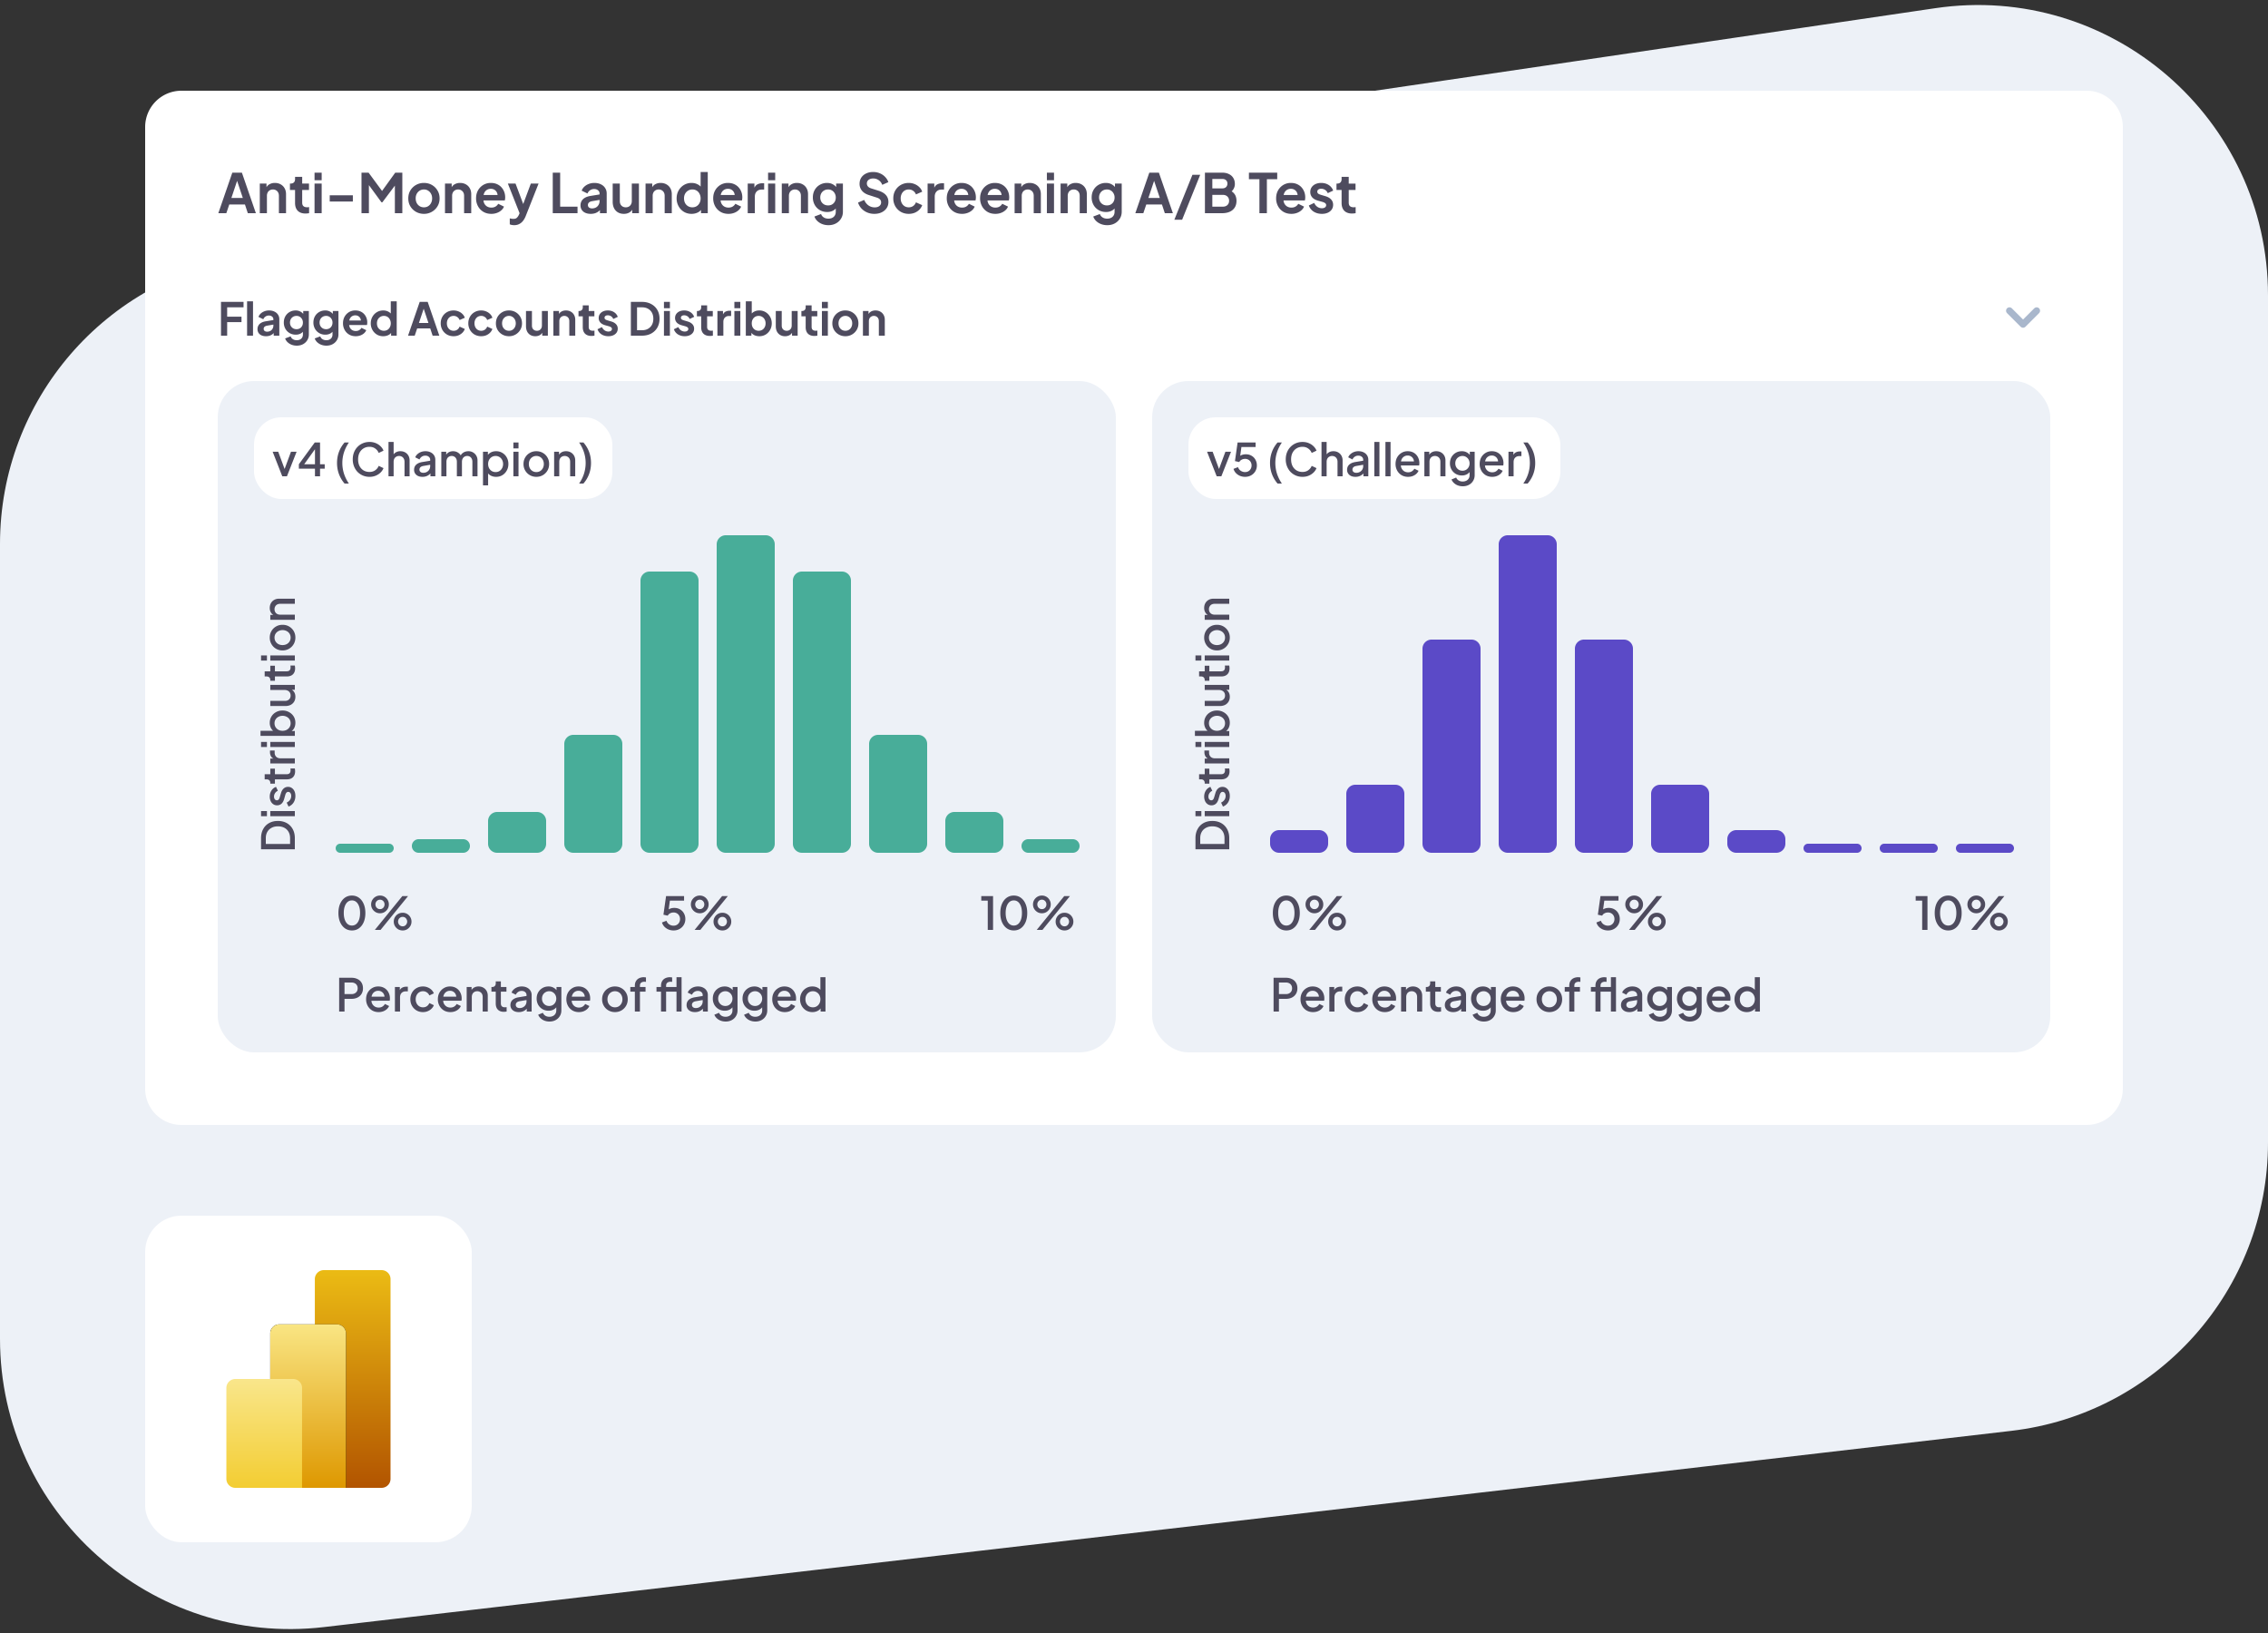 <svg xmlns="http://www.w3.org/2000/svg" width="500" height="360" fill="none"><rect width="100%" height="100%" fill="#333333" stroke="none"/><path fill="#EDF1F7" d="m71.393 358.698 372-43.26C475.661 311.686 500 284.353 500 251.867V65.117c0-39.059-34.684-69.008-73.326-63.316l-372 54.795C23.267 61.222 0 88.17 0 119.913v175.213c0 38.276 33.373 67.993 71.393 63.572"/><path fill="#fff" d="M32 28a8 8 0 0 1 8-8h420a8 8 0 0 1 8 8v212a8 8 0 0 1-8 8H40a8 8 0 0 1-8-8z"/><path fill="#4E4B5E" d="m48.132 47 3.084-8.94h2.112L56.412 47h-1.776L54 45.08h-3.456L49.896 47zm2.88-3.36h2.52l-1.488-4.452h.456zM57.275 47v-6.528h1.476v1.284l-.12-.228q.228-.588.744-.888a2.36 2.36 0 0 1 1.224-.312q.72 0 1.272.312.564.312.876.876.312.552.312 1.284V47h-1.572v-3.828q0-.432-.168-.744a1.2 1.2 0 0 0-.468-.48q-.288-.18-.684-.18-.384 0-.684.18-.3.168-.468.48a1.55 1.55 0 0 0-.168.744V47zm10.09.072q-1.105 0-1.717-.6-.6-.612-.6-1.716v-2.88H63.92v-1.404h.12q.48 0 .744-.252t.264-.732v-.504h1.572v1.488h1.5v1.404h-1.5v2.796q0 .324.108.552.12.228.36.348.252.12.636.12.084 0 .192-.012l.228-.024V47q-.168.024-.384.048a4 4 0 0 1-.396.024m1.98-.072v-6.528h1.572V47zm0-7.26v-1.68h1.572v1.68zm3.348 4.692v-1.38h5.1v1.38zM79.696 47v-8.94h1.56l3.348 4.548h-.744l3.276-4.548h1.56V47h-1.644v-7.08l.636.156-3.396 4.524H84.1l-3.312-4.524.54-.156V47zm13.771.144q-.96 0-1.752-.444a3.4 3.4 0 0 1-1.248-1.212q-.456-.768-.456-1.752t.456-1.752a3.4 3.4 0 0 1 1.248-1.212 3.5 3.5 0 0 1 1.752-.444q.96 0 1.74.444t1.236 1.212q.468.756.468 1.752 0 .984-.468 1.752a3.43 3.43 0 0 1-2.976 1.656m0-1.44q.528 0 .924-.252.408-.252.636-.696.24-.456.24-1.02 0-.576-.24-1.008a1.73 1.73 0 0 0-.636-.696 1.63 1.63 0 0 0-.924-.264q-.54 0-.948.264-.408.252-.648.696a2.1 2.1 0 0 0-.228 1.008q0 .564.228 1.02.24.444.648.696t.948.252M98.103 47v-6.528h1.476v1.284l-.12-.228q.228-.588.744-.888a2.36 2.36 0 0 1 1.224-.312q.72 0 1.272.312.564.312.876.876.312.552.312 1.284V47h-1.572v-3.828q0-.432-.168-.744a1.2 1.2 0 0 0-.468-.48q-.288-.18-.684-.18-.384 0-.684.18-.3.168-.468.48a1.55 1.55 0 0 0-.168.744V47zm10.209.144q-1.008 0-1.764-.456a3.2 3.2 0 0 1-1.176-1.236 3.6 3.6 0 0 1-.42-1.728q0-.984.42-1.74a3.26 3.26 0 0 1 1.164-1.212 3.17 3.17 0 0 1 1.656-.444q.768 0 1.344.252.588.252.996.696t.624 1.02q.216.564.216 1.224 0 .168-.024.348-.012.18-.06.312h-5.04v-1.2h4.152l-.744.564q.108-.552-.06-.984a1.36 1.36 0 0 0-.528-.684q-.36-.252-.876-.252-.492 0-.876.252-.384.24-.588.72-.192.468-.144 1.14-.048.6.156 1.068.216.456.624.708.42.252.96.252t.912-.228q.384-.228.6-.612l1.272.624a2.2 2.2 0 0 1-.6.828q-.408.36-.972.564a3.5 3.5 0 0 1-1.224.204m5.044 2.496q-.264 0-.516-.048a1.4 1.4 0 0 1-.456-.144V48.14q.156.036.372.072.228.036.42.036.54 0 .78-.252.252-.24.444-.648l.432-1.008-.024 1.32-2.844-7.188h1.692l1.992 5.304h-.6l1.98-5.304h1.704l-2.844 7.188a4.2 4.2 0 0 1-.612 1.068q-.36.444-.84.672-.468.24-1.08.24M121.86 47v-8.94h1.632v7.5h3.828V47zm8.364.144q-.684 0-1.188-.228a1.8 1.8 0 0 1-.78-.648 1.8 1.8 0 0 1-.276-.996q0-.54.24-.96.24-.432.744-.72t1.272-.408l2.136-.348v1.2l-1.836.312q-.468.084-.696.3a.74.74 0 0 0-.228.564.66.66 0 0 0 .252.54q.264.192.648.192.492 0 .864-.204.384-.216.588-.588.216-.372.216-.816v-1.68a.86.86 0 0 0-.336-.696q-.324-.288-.864-.288-.504 0-.9.276a1.54 1.54 0 0 0-.564.708l-1.284-.624q.192-.516.6-.888.42-.384.984-.6a3.4 3.4 0 0 1 1.224-.216q.804 0 1.416.3.612.288.948.816.348.516.348 1.212V47h-1.488v-1.116l.336-.024q-.252.42-.6.708a2.7 2.7 0 0 1-.792.432 3.2 3.2 0 0 1-.984.144m7.309 0q-.756 0-1.32-.336a2.25 2.25 0 0 1-.852-.936q-.288-.6-.288-1.404v-3.996h1.572v3.864q0 .408.156.72.168.3.468.48.312.168.696.168t.684-.168q.3-.18.468-.492t.168-.744v-3.828h1.572V47h-1.488v-1.284l.132.228q-.228.6-.756.9-.516.3-1.212.3m4.785-.144v-6.528h1.476v1.284l-.12-.228q.228-.588.744-.888a2.36 2.36 0 0 1 1.224-.312q.72 0 1.272.312.564.312.876.876.312.552.312 1.284V47h-1.572v-3.828q0-.432-.168-.744a1.2 1.2 0 0 0-.468-.48q-.288-.18-.684-.18-.384 0-.684.18-.3.168-.468.48a1.55 1.55 0 0 0-.168.744V47zm10.149.144q-.948 0-1.692-.444a3.3 3.3 0 0 1-1.176-1.236 3.5 3.5 0 0 1-.432-1.728q0-.96.432-1.728a3.3 3.3 0 0 1 1.176-1.224 3.2 3.2 0 0 1 1.68-.456q.744 0 1.32.3.588.288.924.816l-.24.324v-3.852h1.572V47h-1.488v-1.26l.168.312a2.2 2.2 0 0 1-.936.816q-.6.276-1.308.276m.168-1.44q.54 0 .948-.252t.636-.696q.24-.444.24-1.02 0-.564-.24-1.008a1.7 1.7 0 0 0-.636-.708 1.77 1.77 0 0 0-.948-.252q-.528 0-.948.264-.42.252-.66.696a2.1 2.1 0 0 0-.228 1.008q0 .576.228 1.02.24.444.66.696t.948.252m7.955 1.44q-1.008 0-1.764-.456a3.2 3.2 0 0 1-1.176-1.236 3.6 3.6 0 0 1-.42-1.728q0-.984.42-1.74a3.26 3.26 0 0 1 1.164-1.212 3.17 3.17 0 0 1 1.656-.444q.768 0 1.344.252.588.252.996.696t.624 1.02q.216.564.216 1.224 0 .168-.024.348-.012.18-.06.312h-5.04v-1.2h4.152l-.744.564q.108-.552-.06-.984a1.36 1.36 0 0 0-.528-.684q-.36-.252-.876-.252-.492 0-.876.252-.384.24-.588.72-.192.468-.144 1.14-.048.6.156 1.068.216.456.624.708.42.252.96.252t.912-.228q.384-.228.6-.612l1.272.624a2.2 2.2 0 0 1-.6.828q-.408.36-.972.564a3.5 3.5 0 0 1-1.224.204m4.251-.144v-6.528h1.476v1.452l-.12-.216q.228-.732.708-1.02.492-.288 1.176-.288h.384v1.392h-.564q-.672 0-1.08.42-.408.408-.408 1.152V47zm4.489 0v-6.528h1.572V47zm0-7.26v-1.68h1.572v1.68zm3.023 7.26v-6.528h1.476v1.284l-.12-.228q.228-.588.744-.888a2.36 2.36 0 0 1 1.224-.312q.72 0 1.272.312.564.312.876.876.312.552.312 1.284V47h-1.572v-3.828q0-.432-.168-.744a1.2 1.2 0 0 0-.468-.48q-.288-.18-.684-.18-.384 0-.684.18-.3.168-.468.48a1.55 1.55 0 0 0-.168.744V47zm10.281 2.64q-.732 0-1.356-.24a3.2 3.2 0 0 1-1.08-.672 2.5 2.5 0 0 1-.648-.996l1.464-.552q.144.456.564.732.432.288 1.056.288.48 0 .84-.18.372-.18.576-.528.204-.336.204-.816v-1.488l.3.36a2.23 2.23 0 0 1-.9.888q-.564.3-1.284.3-.912 0-1.632-.42a3 3 0 0 1-1.128-1.152 3.3 3.3 0 0 1-.408-1.644q0-.924.408-1.644t1.116-1.128a3.1 3.1 0 0 1 1.608-.42q.732 0 1.284.312.564.3.936.876l-.216.396v-1.44h1.488v6.204q0 .852-.42 1.524-.408.672-1.128 1.056-.708.384-1.644.384m-.072-4.356q.504 0 .876-.216.384-.228.6-.624t.216-.912a1.77 1.77 0 0 0-.228-.9 1.6 1.6 0 0 0-.6-.636 1.6 1.6 0 0 0-.864-.228q-.492 0-.888.228a1.64 1.64 0 0 0-.624.636 1.85 1.85 0 0 0-.216.9q0 .504.216.9.228.396.612.624.396.228.9.228m10.189 1.86a4 4 0 0 1-1.584-.312 3.8 3.8 0 0 1-1.248-.864 3.5 3.5 0 0 1-.756-1.308l1.356-.588q.324.768.936 1.212.612.432 1.38.432.432 0 .744-.132.324-.144.492-.384.18-.24.18-.576 0-.396-.24-.648-.228-.264-.696-.408l-1.716-.552q-1.044-.324-1.572-.972a2.34 2.34 0 0 1-.528-1.524q0-.768.372-1.356a2.56 2.56 0 0 1 1.056-.912q.684-.336 1.56-.336.804 0 1.476.288.672.276 1.152.78.492.492.732 1.164l-1.344.6q-.264-.672-.792-1.032a2.07 2.07 0 0 0-1.224-.372q-.408 0-.72.144a1.13 1.13 0 0 0-.492.384 1 1 0 0 0-.168.576q0 .372.24.66.24.276.732.432l1.644.516q1.068.348 1.596.96.54.612.54 1.512 0 .768-.396 1.356t-1.092.924-1.62.336m7.59 0a3.5 3.5 0 0 1-1.752-.444 3.36 3.36 0 0 1-1.212-1.224 3.5 3.5 0 0 1-.444-1.752q0-.972.444-1.74t1.212-1.212a3.5 3.5 0 0 1 1.752-.444q.696 0 1.296.252.6.24 1.032.672.444.42.636 1.008l-1.38.6a1.62 1.62 0 0 0-.612-.792q-.42-.3-.972-.3-.516 0-.924.252-.396.252-.624.696a2.2 2.2 0 0 0-.228 1.02q0 .576.228 1.02t.624.696q.408.252.924.252.564 0 .984-.3t.6-.804l1.38.624q-.192.552-.624.996a3.2 3.2 0 0 1-1.032.684q-.6.24-1.308.24m4.157-.144v-6.528h1.476v1.452l-.12-.216q.228-.732.708-1.02.492-.288 1.176-.288h.384v1.392h-.564q-.672 0-1.08.42-.408.408-.408 1.152V47zm7.584.144q-1.008 0-1.764-.456a3.2 3.2 0 0 1-1.176-1.236 3.6 3.6 0 0 1-.42-1.728q0-.984.42-1.74a3.26 3.26 0 0 1 1.164-1.212 3.17 3.17 0 0 1 1.656-.444q.768 0 1.344.252.588.252.996.696t.624 1.02q.216.564.216 1.224 0 .168-.024.348-.012.18-.06.312h-5.04v-1.2h4.152l-.744.564q.108-.552-.06-.984a1.36 1.36 0 0 0-.528-.684q-.36-.252-.876-.252-.492 0-.876.252-.384.24-.588.72-.192.468-.144 1.14-.048.6.156 1.068.216.456.624.708.42.252.96.252t.912-.228q.384-.228.6-.612l1.272.624a2.2 2.2 0 0 1-.6.828q-.408.36-.972.564a3.5 3.5 0 0 1-1.224.204m7.348 0q-1.008 0-1.764-.456a3.2 3.2 0 0 1-1.176-1.236 3.6 3.6 0 0 1-.42-1.728q0-.984.42-1.74a3.26 3.26 0 0 1 1.164-1.212 3.17 3.17 0 0 1 1.656-.444q.768 0 1.344.252.588.252.996.696t.624 1.02q.216.564.216 1.224 0 .168-.024.348-.012.18-.06.312h-5.04v-1.2h4.152l-.744.564q.108-.552-.06-.984a1.36 1.36 0 0 0-.528-.684q-.36-.252-.876-.252-.492 0-.876.252-.384.24-.588.72-.192.468-.144 1.14-.048.6.156 1.068.216.456.624.708.42.252.96.252t.912-.228q.384-.228.6-.612l1.272.624a2.2 2.2 0 0 1-.6.828q-.408.36-.972.564a3.5 3.5 0 0 1-1.224.204m4.251-.144v-6.528h1.476v1.284l-.12-.228q.228-.588.744-.888a2.36 2.36 0 0 1 1.224-.312q.72 0 1.272.312.564.312.876.876.312.552.312 1.284V47h-1.572v-3.828q0-.432-.168-.744a1.2 1.2 0 0 0-.468-.48q-.288-.18-.684-.18-.384 0-.684.18-.3.168-.468.48a1.55 1.55 0 0 0-.168.744V47zm7.114 0v-6.528h1.572V47zm0-7.26v-1.68h1.572v1.68zm3.023 7.26v-6.528h1.476v1.284l-.12-.228q.228-.588.744-.888a2.36 2.36 0 0 1 1.224-.312q.72 0 1.272.312.564.312.876.876.312.552.312 1.284V47h-1.572v-3.828q0-.432-.168-.744a1.2 1.2 0 0 0-.468-.48q-.288-.18-.684-.18-.384 0-.684.18-.3.168-.468.48a1.55 1.55 0 0 0-.168.744V47zm10.281 2.64q-.732 0-1.356-.24a3.2 3.2 0 0 1-1.08-.672 2.5 2.5 0 0 1-.648-.996l1.464-.552q.144.456.564.732.432.288 1.056.288.48 0 .84-.18.372-.18.576-.528.204-.336.204-.816v-1.488l.3.36a2.23 2.23 0 0 1-.9.888q-.564.3-1.284.3-.912 0-1.632-.42a3 3 0 0 1-1.128-1.152 3.3 3.3 0 0 1-.408-1.644q0-.924.408-1.644t1.116-1.128a3.1 3.1 0 0 1 1.608-.42q.732 0 1.284.312.564.3.936.876l-.216.396v-1.44h1.488v6.204q0 .852-.42 1.524-.408.672-1.128 1.056-.708.384-1.644.384m-.072-4.356q.504 0 .876-.216.384-.228.6-.624t.216-.912a1.77 1.77 0 0 0-.228-.9 1.6 1.6 0 0 0-.6-.636 1.6 1.6 0 0 0-.864-.228q-.492 0-.888.228a1.64 1.64 0 0 0-.624.636 1.85 1.85 0 0 0-.216.9q0 .504.216.9.228.396.612.624.396.228.9.228M250.292 47l3.084-8.94h2.112l3.084 8.94h-1.776l-.636-1.92h-3.456l-.648 1.92zm2.88-3.36h2.52l-1.488-4.452h.456zm5.723 4.8 3.984-9.9h1.716l-3.984 9.9zm6.742-1.44v-8.94h3.768q.888 0 1.512.312.636.3.972.864.348.552.348 1.344 0 .612-.336 1.152-.324.528-1.044.876v-.756q.66.252 1.044.624t.54.828.156.96q0 1.284-.852 2.016-.84.72-2.34.72zm1.632-1.44h2.304q.636 0 1.008-.348.384-.36.384-.948t-.384-.948q-.372-.36-1.008-.36h-2.304zm0-4.032h2.22q.504 0 .804-.288.3-.3.3-.768t-.3-.744-.804-.276h-2.22zM277.651 47v-7.5h-2.316v-1.44h6.24v1.44h-2.28V47zm7.04.144q-1.008 0-1.764-.456a3.2 3.2 0 0 1-1.176-1.236 3.6 3.6 0 0 1-.42-1.728q0-.984.42-1.74a3.26 3.26 0 0 1 1.164-1.212 3.17 3.17 0 0 1 1.656-.444q.768 0 1.344.252.588.252.996.696t.624 1.02q.216.564.216 1.224 0 .168-.024.348-.012.18-.06.312h-5.04v-1.2h4.152l-.744.564q.108-.552-.06-.984a1.36 1.36 0 0 0-.528-.684q-.36-.252-.876-.252-.492 0-.876.252-.384.24-.588.72-.192.468-.144 1.14-.048.6.156 1.068.216.456.624.708.42.252.96.252t.912-.228q.384-.228.6-.612l1.272.624a2.2 2.2 0 0 1-.6.828q-.408.36-.972.564a3.5 3.5 0 0 1-1.224.204m6.736 0q-1.044 0-1.824-.492a2.57 2.57 0 0 1-1.056-1.356l1.176-.564q.252.552.696.864.456.312 1.008.312.432 0 .684-.192a.6.6 0 0 0 .252-.504.45.45 0 0 0-.108-.312.7.7 0 0 0-.276-.216 1.7 1.7 0 0 0-.372-.156l-1.068-.3q-.828-.24-1.26-.732a1.74 1.74 0 0 1-.42-1.164q0-.6.3-1.044.312-.456.852-.708a3 3 0 0 1 1.26-.252q.924 0 1.632.444t1.008 1.248l-1.2.564a1.45 1.45 0 0 0-.564-.708 1.57 1.57 0 0 0-.888-.264q-.396 0-.624.18a.57.57 0 0 0-.228.468q0 .18.096.312t.264.216q.18.084.408.156l1.044.312q.804.24 1.236.72.444.48.444 1.176 0 .588-.312 1.044a2.1 2.1 0 0 1-.864.696q-.552.252-1.296.252m6.656-.072q-1.104 0-1.716-.6-.6-.612-.6-1.716v-2.88h-1.128v-1.404h.12q.48 0 .744-.252t.264-.732v-.504h1.572v1.488h1.5v1.404h-1.5v2.796q0 .324.108.552.12.228.36.348.252.12.636.12.084 0 .192-.012l.228-.024V47q-.168.024-.384.048a4 4 0 0 1-.396.024M48.72 74v-7.45h4.97v1.2h-3.61v2.06h3.16v1.2h-3.16V74zm5.75 0v-7.57h1.31V74zm4.169.12q-.57 0-.99-.19a1.5 1.5 0 0 1-.65-.54 1.5 1.5 0 0 1-.23-.83q0-.45.2-.8.2-.36.62-.6t1.06-.34l1.78-.29v1l-1.53.26q-.39.07-.58.25a.62.62 0 0 0-.19.47q0 .28.21.45.22.16.54.16.41 0 .72-.17.32-.18.49-.49.18-.31.18-.68v-1.4a.72.72 0 0 0-.28-.58q-.27-.24-.72-.24-.42 0-.75.23-.32.22-.47.59l-1.07-.52a1.9 1.9 0 0 1 .5-.74q.35-.32.82-.5t1.02-.18q.67 0 1.18.25.51.24.79.68.29.43.29 1.01V74h-1.24v-.93l.28-.02a2.3 2.3 0 0 1-.5.59 2.3 2.3 0 0 1-.66.36q-.37.12-.82.12m6.79 2.08q-.61 0-1.13-.2a2.7 2.7 0 0 1-.9-.56 2.1 2.1 0 0 1-.54-.83l1.22-.46q.12.38.47.61.36.24.88.24.4 0 .7-.15.31-.15.48-.44.17-.28.17-.68v-1.24l.25.3a1.86 1.86 0 0 1-.75.74q-.47.25-1.07.25-.76 0-1.36-.35a2.5 2.5 0 0 1-.94-.96 2.77 2.77 0 0 1-.34-1.37q0-.77.34-1.37t.93-.94q.59-.35 1.34-.35a2.14 2.14 0 0 1 1.85.99l-.18.33v-1.2h1.24v5.17q0 .71-.35 1.27-.34.56-.94.88-.59.32-1.37.32m-.06-3.63q.42 0 .73-.18.32-.19.5-.52t.18-.76q0-.42-.19-.75a1.3 1.3 0 0 0-.5-.53 1.35 1.35 0 0 0-.72-.19q-.41 0-.74.19a1.37 1.37 0 0 0-.52.53q-.18.33-.18.75t.18.75q.19.33.51.52.33.19.75.19m6.584 3.63q-.61 0-1.13-.2a2.7 2.7 0 0 1-.9-.56 2.1 2.1 0 0 1-.54-.83l1.22-.46q.12.38.47.61.36.24.88.24.4 0 .7-.15.31-.15.48-.44.17-.28.17-.68v-1.24l.25.3a1.86 1.86 0 0 1-.75.74q-.47.25-1.07.25a2.65 2.65 0 0 1-1.36-.35 2.5 2.5 0 0 1-.94-.96 2.77 2.77 0 0 1-.34-1.37q0-.77.34-1.37t.93-.94q.59-.35 1.34-.35a2.14 2.14 0 0 1 1.85.99l-.18.33v-1.2h1.24v5.17q0 .71-.35 1.27-.34.56-.94.88-.59.32-1.37.32m-.06-3.63q.42 0 .73-.18.32-.19.5-.52t.18-.76q0-.42-.19-.75a1.35 1.35 0 0 0-1.22-.72q-.41 0-.74.19a1.37 1.37 0 0 0-.52.53q-.18.33-.18.75t.18.75q.19.33.51.52.33.19.75.19m6.524 1.55q-.84 0-1.47-.38a2.65 2.65 0 0 1-.98-1.03 3 3 0 0 1-.35-1.44q0-.82.35-1.45.36-.64.97-1.01.62-.37 1.38-.37.64 0 1.12.21.49.21.83.58t.52.85a2.8 2.8 0 0 1 .16 1.31 1 1 0 0 1-.05.26h-4.2v-1h3.46l-.62.47q.09-.46-.05-.82a1.14 1.14 0 0 0-.44-.57q-.3-.21-.73-.21a1.3 1.3 0 0 0-.73.21 1.26 1.26 0 0 0-.49.6q-.16.39-.12.95-.04.5.13.89.18.38.52.59.35.21.8.21t.76-.19a1.36 1.36 0 0 0 .5-.51l1.06.52q-.16.39-.5.69t-.81.47q-.46.17-1.02.17m6.073 0q-.79 0-1.41-.37a2.75 2.75 0 0 1-.98-1.03 2.9 2.9 0 0 1-.36-1.44q0-.8.36-1.44t.98-1.02q.63-.38 1.4-.38.62 0 1.1.25.49.24.77.68l-.2.27v-3.21h1.31V74h-1.24v-1.05l.14.26a1.85 1.85 0 0 1-.78.68q-.5.23-1.09.23m.14-1.2q.45 0 .79-.21t.53-.58q.2-.37.2-.85 0-.47-.2-.84a1.43 1.43 0 0 0-.53-.59q-.34-.21-.79-.21-.44 0-.79.22-.35.21-.55.58-.19.36-.19.84t.19.85a1.49 1.49 0 0 0 1.34.79M89.956 74l2.57-7.45h1.76l2.57 7.45h-1.48l-.53-1.6h-2.88l-.54 1.6zm2.4-2.8h2.1l-1.24-3.71h.38zM100 74.12q-.81 0-1.46-.37a2.8 2.8 0 0 1-1.01-1.02 2.9 2.9 0 0 1-.37-1.46q0-.81.37-1.45a2.7 2.7 0 0 1 1.01-1.01q.65-.37 1.46-.37.579 0 1.08.21.5.2.86.56.37.35.53.84l-1.15.5a1.35 1.35 0 0 0-.51-.66 1.36 1.36 0 0 0-.81-.25q-.43 0-.77.21-.33.21-.52.58t-.19.85.19.85.52.58q.34.21.77.21.47 0 .82-.25t.5-.67l1.15.52q-.16.46-.52.83-.36.36-.86.57-.5.2-1.09.2m6.084 0q-.81 0-1.46-.37a2.8 2.8 0 0 1-1.01-1.02 2.9 2.9 0 0 1-.37-1.46q0-.81.37-1.45a2.7 2.7 0 0 1 1.01-1.01q.65-.37 1.46-.37.579 0 1.08.21.5.2.86.56.37.35.53.84l-1.15.5a1.35 1.35 0 0 0-.51-.66 1.36 1.36 0 0 0-.81-.25q-.43 0-.77.21-.33.21-.52.58a1.8 1.8 0 0 0-.19.85q0 .48.19.85t.52.58q.34.21.77.21.47 0 .82-.25t.5-.67l1.15.52q-.16.46-.52.83-.36.36-.86.57-.5.2-1.09.2m6.124 0q-.8 0-1.46-.37a2.85 2.85 0 0 1-1.04-1.01 2.8 2.8 0 0 1-.38-1.46q0-.82.38-1.46.39-.64 1.04-1.01t1.46-.37q.8 0 1.45.37a2.8 2.8 0 0 1 1.03 1.01q.39.63.39 1.46a2.75 2.75 0 0 1-.39 1.46 2.85 2.85 0 0 1-2.48 1.38m0-1.2q.44 0 .77-.21.34-.21.53-.58a1.8 1.8 0 0 0 .2-.85q0-.48-.2-.84a1.45 1.45 0 0 0-.53-.58 1.36 1.36 0 0 0-.77-.22q-.45 0-.79.22-.34.21-.54.58-.19.36-.19.84 0 .47.19.85.2.37.54.58t.79.21m5.803 1.2q-.63 0-1.1-.28a1.87 1.87 0 0 1-.71-.78q-.24-.5-.24-1.17v-3.33h1.31v3.22q0 .34.13.6.14.25.39.4.26.14.58.14t.57-.14q.25-.15.39-.41t.14-.62v-3.19h1.31V74h-1.24v-1.07l.11.19a1.4 1.4 0 0 1-.63.75q-.43.25-1.01.25m3.988-.12v-5.44h1.23v1.07l-.1-.19q.19-.49.62-.74.44-.26 1.02-.26.6 0 1.06.26.47.26.73.73.26.46.26 1.07V74h-1.31v-3.19q0-.36-.14-.62a1 1 0 0 0-.39-.4q-.24-.15-.57-.15-.321 0-.57.15a1 1 0 0 0-.39.4q-.14.26-.14.62V74zm8.407.06q-.92 0-1.43-.5-.5-.51-.5-1.43v-2.4h-.94v-1.17h.1q.4 0 .62-.21t.22-.61v-.42h1.31v1.24h1.25v1.17h-1.25v2.33q0 .27.09.46a.67.67 0 0 0 .3.29q.21.1.53.1.07 0 .16-.01l.19-.02V74q-.14.02-.32.04t-.33.02m3.721.06q-.87 0-1.52-.41a2.14 2.14 0 0 1-.88-1.13l.98-.47q.21.46.58.72.381.26.84.26.36 0 .57-.16a.5.5 0 0 0 .21-.42.37.37 0 0 0-.09-.26.6.6 0 0 0-.23-.18 1.4 1.4 0 0 0-.31-.13l-.89-.25q-.69-.2-1.05-.61a1.45 1.45 0 0 1-.35-.97q0-.5.25-.87.26-.38.71-.59.46-.21 1.05-.21.77 0 1.36.37t.84 1.04l-1 .47a1.2 1.2 0 0 0-.47-.59 1.3 1.3 0 0 0-.74-.22q-.33 0-.52.15t-.19.39q0 .15.08.26a.6.6 0 0 0 .22.18q.15.07.34.13l.87.26q.67.2 1.03.6.37.4.37.98 0 .49-.26.87-.26.37-.72.58t-1.08.21m4.954-.12v-7.45h2.43q1.18 0 2.05.48.88.47 1.36 1.31.48.83.48 1.93 0 1.09-.48 1.94-.48.84-1.36 1.32-.87.47-2.05.47zm1.36-1.2h1.1q.76 0 1.31-.31.561-.32.87-.88.31-.57.31-1.34 0-.78-.31-1.34a2.2 2.2 0 0 0-.87-.87q-.55-.31-1.31-.31h-1.1zm5.933 1.2v-5.44h1.31V74zm0-6.05v-1.4h1.31v1.4zm4.589 6.17q-.87 0-1.52-.41a2.14 2.14 0 0 1-.88-1.13l.98-.47q.21.46.58.72.381.26.84.26.36 0 .57-.16a.5.5 0 0 0 .21-.42.37.37 0 0 0-.09-.26.6.6 0 0 0-.23-.18 1.4 1.4 0 0 0-.31-.13l-.89-.25q-.69-.2-1.05-.61a1.45 1.45 0 0 1-.35-.97q0-.5.25-.87.26-.38.71-.59.46-.21 1.05-.21.77 0 1.36.37t.84 1.04l-1 .47a1.2 1.2 0 0 0-.47-.59 1.3 1.3 0 0 0-.74-.22q-.33 0-.52.15t-.19.39q0 .15.08.26a.6.6 0 0 0 .22.18q.15.07.34.13l.87.26q.67.2 1.03.6.37.4.37.98 0 .49-.26.87-.26.37-.72.58t-1.08.21m5.547-.06q-.92 0-1.43-.5-.5-.51-.5-1.43v-2.4h-.94v-1.17h.1q.4 0 .62-.21t.22-.61v-.42h1.31v1.24h1.25v1.17h-1.25v2.33q0 .27.09.46a.67.67 0 0 0 .3.29q.21.1.53.1.07 0 .16-.01l.19-.02V74q-.14.02-.32.04t-.33.02m1.651-.06v-5.44h1.23v1.21l-.1-.18q.19-.61.59-.85.41-.24.98-.24h.32v1.16h-.47q-.561 0-.9.35-.34.34-.34.96V74zm3.74 0v-5.44h1.31V74zm0-6.05v-1.4h1.31v1.4zm5.49 6.17q-.59 0-1.09-.23a1.93 1.93 0 0 1-.78-.68l.13-.26V74h-1.23v-7.57h1.31v3.21l-.2-.27q.28-.44.76-.68.48-.25 1.11-.25.77 0 1.39.38t.98 1.02q.37.64.37 1.44 0 .79-.36 1.44t-.98 1.03q-.621.37-1.41.37m-.15-1.2q.45 0 .8-.21t.54-.58q.2-.37.2-.85t-.2-.84a1.4 1.4 0 0 0-.54-.58q-.35-.22-.8-.22-.43 0-.78.21-.34.21-.54.59-.19.37-.19.84 0 .48.19.85.2.37.54.58.35.21.78.21m5.838 1.2a2.1 2.1 0 0 1-1.1-.28 1.9 1.9 0 0 1-.71-.78q-.24-.5-.24-1.17v-3.33h1.31v3.22q0 .34.13.6.141.25.39.4.26.14.58.14.321 0 .57-.14.25-.15.39-.41t.14-.62v-3.19h1.31V74h-1.24v-1.07l.11.19a1.4 1.4 0 0 1-.63.75 1.97 1.97 0 0 1-1.01.25m6.468-.06q-.92 0-1.43-.5-.5-.51-.5-1.43v-2.4h-.94v-1.17h.1q.4 0 .62-.21t.22-.61v-.42h1.31v1.24h1.25v1.17h-1.25v2.33q0 .27.09.46a.67.67 0 0 0 .3.29q.21.1.53.1.07 0 .16-.01l.19-.02V74q-.14.02-.32.04t-.33.02m1.651-.06v-5.44h1.31V74zm0-6.05v-1.4h1.31v1.4zm5.179 6.17q-.8 0-1.46-.37a2.85 2.85 0 0 1-1.04-1.01 2.8 2.8 0 0 1-.38-1.46q0-.82.38-1.46a2.85 2.85 0 0 1 2.5-1.38q.8 0 1.45.37t1.03 1.01q.39.63.39 1.46a2.75 2.75 0 0 1-.39 1.46q-.39.64-1.04 1.01t-1.44.37m0-1.2q.44 0 .77-.21.34-.21.53-.58.2-.38.2-.85 0-.48-.2-.84a1.43 1.43 0 0 0-.53-.58 1.35 1.35 0 0 0-.77-.22q-.45 0-.79.22a1.5 1.5 0 0 0-.54.58q-.19.36-.19.84 0 .47.19.85.201.37.54.58.34.21.79.21m3.864 1.08v-5.44h1.23v1.07l-.1-.19a1.42 1.42 0 0 1 .62-.74q.44-.26 1.02-.26.6 0 1.06.26.47.26.73.73.26.46.26 1.07V74h-1.31v-3.19q0-.36-.14-.62a1 1 0 0 0-.39-.4q-.24-.15-.57-.15-.32 0-.57.15a1 1 0 0 0-.39.4q-.14.26-.14.62V74z"/><path stroke="#A9B7CC" stroke-linecap="round" stroke-linejoin="round" stroke-width="1.5" d="m443 68.5 3 3 3-3"/><rect width="198" height="148" x="48" y="84" fill="#EDF1F7" rx="8"/><rect width="79" height="18" x="56" y="92" fill="#fff" rx="6"/><path fill="#4E4B5E" d="m62.23 105-2.12-5.41h1.23l1.63 4.41h-.45l1.63-4.41h1.24L63.26 105zm7.208 0v-1.68h-3.55v-.98l3.5-4.79h1.17v4.79h1.03v.98h-1.03V105zm-2.68-2.23-.19-.43h2.87v-3.85l.32.1zm9.203 3.83a6.9 6.9 0 0 1-1.24-2.1q-.42-1.14-.42-2.43 0-1.3.42-2.44t1.24-2.08h.95q-.71 1.05-1.08 2.19-.36 1.13-.36 2.33 0 1.19.36 2.34.37 1.14 1.08 2.19zm5.496-1.48a3.7 3.7 0 0 1-1.47-.29 3.7 3.7 0 0 1-1.17-.8 3.8 3.8 0 0 1-.77-1.22 4.1 4.1 0 0 1-.28-1.54q0-.83.27-1.53.28-.71.78-1.22a3.45 3.45 0 0 1 1.17-.8q.67-.29 1.47-.29a3.5 3.5 0 0 1 1.41.27q.63.27 1.06.71.43.43.62.94l-1.06.5q-.24-.6-.77-.97-.52-.38-1.26-.38t-1.31.35-.89.97q-.31.62-.31 1.45t.31 1.46q.32.62.89.97.57.34 1.31.34t1.26-.37q.53-.37.77-.97l1.06.5a2.7 2.7 0 0 1-.62.94q-.43.44-1.06.71a3.5 3.5 0 0 1-1.41.27m4.193-.12v-7.57h1.13v3.22l-.18-.14q.2-.51.64-.77a1.9 1.9 0 0 1 1.02-.27q.6 0 1.06.26t.72.72.26 1.05v3.5h-1.12v-3.19q0-.41-.16-.69-.15-.29-.42-.44a1.2 1.2 0 0 0-.62-.16q-.34 0-.62.16-.27.15-.43.44-.15.29-.15.69V105zm7.48.12q-.55 0-.97-.19a1.6 1.6 0 0 1-.64-.54 1.46 1.46 0 0 1-.23-.82q0-.44.19-.79.2-.35.61-.59t1.03-.34l1.88-.31v.89l-1.66.29q-.45.08-.66.29a.7.7 0 0 0-.21.52q0 .31.23.51.24.19.61.19.46 0 .8-.2a1.4 1.4 0 0 0 .54-.53q.19-.34.19-.75v-1.39q0-.4-.3-.65-.291-.26-.78-.26-.45 0-.79.24-.33.23-.49.6l-.94-.47q.15-.4.49-.7.34-.31.79-.48.46-.17.97-.17.64 0 1.13.24.5.24.77.67.28.42.28.98V105h-1.08v-.98l.23.03q-.19.33-.49.57-.29.24-.67.37-.37.13-.83.13m4.16-.12v-5.41h1.08v1.17l-.14-.18q.17-.55.62-.83t1.03-.28q.651 0 1.151.35.51.34.68.91l-.32.03q.24-.65.73-.97.5-.32 1.14-.32a1.98 1.98 0 0 1 1.74.98q.27.46.27 1.05v3.5h-1.13v-3.19q0-.41-.15-.69a1 1 0 0 0-.4-.44 1.07 1.07 0 0 0-.59-.16q-.34 0-.6.16-.26.15-.41.44t-.15.69V105h-1.12v-3.19q0-.41-.15-.69a1 1 0 0 0-.4-.44 1.1 1.1 0 0 0-.6-.16q-.34 0-.6.16-.26.15-.41.44a1.6 1.6 0 0 0-.14.69V105zm9.19 2v-7.41h1.08v1.12l-.13-.26q.3-.46.8-.72.501-.26 1.14-.26.771 0 1.38.37.62.37.97 1.01.36.64.36 1.44t-.36 1.44a2.7 2.7 0 0 1-.96 1.02q-.61.37-1.39.37a2.54 2.54 0 0 1-1.15-.26 1.86 1.86 0 0 1-.79-.75l.18-.21v3.1zm2.78-2.93q.48 0 .85-.23t.58-.63q.22-.41.22-.92t-.22-.91a1.6 1.6 0 0 0-.58-.63 1.6 1.6 0 0 0-.85-.23q-.47 0-.85.23a1.7 1.7 0 0 0-.59.63q-.21.4-.21.91t.21.92q.22.4.59.63.38.23.85.23m3.92.93v-5.41h1.13V105zm0-6.15v-1.3h1.13v1.3zm5.061 6.27q-.78 0-1.43-.37a2.78 2.78 0 0 1-1.4-2.46q0-.82.38-1.45.38-.64 1.02-1 .64-.37 1.43-.37.8 0 1.43.37.64.36 1.01 1 .38.63.38 1.45t-.38 1.46a2.8 2.8 0 0 1-1.02 1.01q-.64.36-1.42.36m0-1.05q.48 0 .85-.23t.58-.63q.22-.41.22-.92t-.22-.91a1.6 1.6 0 0 0-.58-.63 1.6 1.6 0 0 0-.85-.23 1.6 1.6 0 0 0-.85.23 1.67 1.67 0 0 0-.59.63q-.21.4-.21.91t.21.92q.22.4.59.63.38.23.85.23m3.923.93v-5.41h1.08v1.06l-.13-.14q.2-.51.64-.77.44-.27 1.02-.27.6 0 1.06.26t.72.72.26 1.06V105h-1.12v-3.19q0-.41-.15-.69-.15-.29-.43-.44a1.2 1.2 0 0 0-.62-.16q-.35 0-.63.16-.27.15-.42.44t-.15.69V105zm5.509 1.6q.72-1.05 1.08-2.19.36-1.15.36-2.34 0-1.2-.36-2.33-.36-1.14-1.08-2.19h.95q.83.94 1.25 2.08t.42 2.44q0 1.29-.42 2.43t-1.25 2.1zM65 187.23h-7.45v-2.44q0-1.16.47-2.01a3.25 3.25 0 0 1 1.3-1.33q.84-.47 1.95-.47 1.1 0 1.95.47.84.47 1.31 1.33.47.85.47 2.01zm-1.05-1.18v-1.28q0-.79-.33-1.37a2.27 2.27 0 0 0-.93-.91q-.6-.32-1.42-.32t-1.41.33q-.6.32-.93.9t-.33 1.37v1.28zm1.05-6.122h-5.41v-1.13H65zm-6.15 0h-1.3v-1.13h1.3zm6.27-4.451q0 .83-.41 1.46-.41.62-1.1.87l-.41-.87q.46-.22.73-.6.27-.39.27-.86 0-.4-.18-.65a.57.57 0 0 0-.49-.25.45.45 0 0 0-.32.11.8.8 0 0 0-.21.28 1.5 1.5 0 0 0-.12.33l-.24.85q-.2.699-.6 1.05-.41.34-.95.34-.49 0-.85-.25a1.6 1.6 0 0 1-.57-.69 2.4 2.4 0 0 1-.2-.99q0-.741.37-1.32.36-.58 1.01-.82l.41.87a1.32 1.32 0 0 0-.62.51 1.34 1.34 0 0 0-.23.77q0 .37.18.59.17.22.45.22a.5.5 0 0 0 .32-.1.8.8 0 0 0 .2-.26 3 3 0 0 0 .12-.33l.26-.88q.19-.67.6-1.03.4-.36.96-.36.48 0 .85.26.36.25.57.7.2.45.2 1.05m-.06-5.457q0 .849-.48 1.32-.48.47-1.35.47h-2.62v.95h-1.02v-.15q0-.38-.22-.59t-.6-.21h-.42v-1.13h1.24v-1.23h1.02v1.23h2.57q.28 0 .48-.09a.66.66 0 0 0 .3-.29q.1-.2.1-.52 0-.081-.01-.18l-.02-.19H65q.02.14.04.31t.02.3m-.06-1.713h-5.41v-1.08h1.09l-.16.1q-.53-.18-.76-.58-.24-.4-.24-.96v-.33h1.03v.47q0 .56.35.91.34.34.98.34H65zm0-3.623h-5.41v-1.13H65zm-6.15 0h-1.3v-1.13h1.3zm6.27-5.341q0 .63-.26 1.15-.26.51-.75.79l-.21-.13H65v1.08h-7.57v-1.13h3.28l-.26.18a2.1 2.1 0 0 1-.72-.8 2.44 2.44 0 0 1-.26-1.14q0-.771.37-1.38a2.6 2.6 0 0 1 1.01-.97q.64-.36 1.44-.36t1.44.36a2.7 2.7 0 0 1 1.02.96q.37.61.37 1.39m-1.05.11q0-.48-.23-.85a1.6 1.6 0 0 0-.63-.58 1.9 1.9 0 0 0-.92-.22q-.51 0-.91.22a1.6 1.6 0 0 0-.63.58q-.23.37-.23.85 0 .47.23.85.23.37.63.59.4.21.91.21t.92-.21q.4-.22.63-.59.23-.38.23-.85m1.05-5.85q0 .61-.27 1.07a1.95 1.95 0 0 1-.77.72q-.5.25-1.15.25h-3.34v-1.13h3.24q.37 0 .65-.15t.44-.42q.15-.27.15-.62 0-.36-.16-.63a1.1 1.1 0 0 0-.45-.42 1.4 1.4 0 0 0-.68-.16h-3.19v-1.12H65v1.07h-1.06l.14-.12q.5.19.77.63t.27 1.03m-.06-6.269q0 .85-.48 1.32t-1.35.47h-2.62v.95h-1.02v-.15q0-.38-.22-.59t-.6-.21h-.42v-1.13h1.24v-1.23h1.02v1.23h2.57q.28 0 .48-.09a.66.66 0 0 0 .3-.29q.1-.2.1-.52 0-.08-.01-.18l-.02-.19H65q.02.14.04.31t.02.3m-.06-1.713h-5.41v-1.13H65zm-6.15 0h-1.3v-1.13h1.3zm6.27-5.061q0 .78-.37 1.43a2.79 2.79 0 0 1-2.46 1.4q-.82 0-1.45-.38a2.7 2.7 0 0 1-1-1.02 2.8 2.8 0 0 1-.37-1.43q0-.8.37-1.43.36-.64 1-1.01.63-.38 1.45-.38t1.46.38a2.8 2.8 0 0 1 1.01 1.02q.36.64.36 1.42m-1.05 0q0-.48-.23-.85a1.6 1.6 0 0 0-.63-.58 1.9 1.9 0 0 0-.92-.22q-.51 0-.91.22a1.6 1.6 0 0 0-.63.58q-.23.37-.23.85 0 .47.23.85.23.37.63.59.4.21.91.21t.92-.21q.4-.22.63-.59a1.6 1.6 0 0 0 .23-.85m.93-3.923h-5.41v-1.08h1.06l-.14.13a1.5 1.5 0 0 1-.77-.64 1.9 1.9 0 0 1-.27-1.02q0-.6.26-1.06t.72-.72a2.1 2.1 0 0 1 1.06-.26H65v1.12h-3.19q-.41 0-.69.15-.29.15-.44.43-.16.27-.16.62t.16.63q.15.27.44.42t.69.15H65z"/><g fill="#48AD99" clip-path="url(#a)"><path d="M74 187a1 1 0 0 1 1-1h10.8a1 1 0 0 1 0 2H75a1 1 0 0 1-1-1m16.8-.5a1.5 1.5 0 0 1 1.5-1.5h9.8a1.5 1.5 0 0 1 0 3h-9.8a1.5 1.5 0 0 1-1.5-1.5m16.8-5.5a2 2 0 0 1 2-2h8.8a2 2 0 0 1 2 2v5a2 2 0 0 1-2 2h-8.8a2 2 0 0 1-2-2zm16.8-17a2 2 0 0 1 2-2h8.8a2 2 0 0 1 2 2v22a2 2 0 0 1-2 2h-8.8a2 2 0 0 1-2-2zm16.8-36a2 2 0 0 1 2-2h8.8a2 2 0 0 1 2 2v58a2 2 0 0 1-2 2h-8.8a2 2 0 0 1-2-2zm16.8-8a2 2 0 0 1 2-2h8.8a2 2 0 0 1 2 2v66a2 2 0 0 1-2 2H160a2 2 0 0 1-2-2zm16.8 8a2 2 0 0 1 2-2h8.8a2 2 0 0 1 2 2v58a2 2 0 0 1-2 2h-8.8a2 2 0 0 1-2-2zm16.8 36a2 2 0 0 1 2-2h8.8a2 2 0 0 1 2 2v22a2 2 0 0 1-2 2h-8.8a2 2 0 0 1-2-2zm16.8 17a2 2 0 0 1 2-2h8.8a2 2 0 0 1 2 2v5a2 2 0 0 1-2 2h-8.8a2 2 0 0 1-2-2zm16.8 5.5a1.5 1.5 0 0 1 1.5-1.5h9.8a1.5 1.5 0 1 1 0 3h-9.8a1.5 1.5 0 0 1-1.5-1.5"/></g><path fill="#4E4B5E" d="M77.59 205.12q-.89 0-1.56-.48-.67-.49-1.05-1.35-.37-.87-.37-2.02 0-1.16.37-2.02.38-.86 1.04-1.34.67-.48 1.56-.48t1.55.48q.67.48 1.04 1.35.38.86.38 2.01t-.37 2.02q-.37.86-1.04 1.35-.66.48-1.55.48m0-1.08q.55 0 .95-.34t.62-.96.22-1.47-.22-1.47-.62-.96a1.43 1.43 0 0 0-.96-.34q-.55 0-.95.34t-.62.96-.22 1.47q0 .84.22 1.47.22.62.62.96.41.34.96.34m5.048.96 6.06-7.45h1.26l-6.06 7.45zm1.14-3.67q-.55 0-.99-.26a2.1 2.1 0 0 1-.71-.71 1.9 1.9 0 0 1-.26-.98q0-.54.26-.98.27-.45.71-.71.441-.26.99-.26a1.91 1.91 0 0 1 1.69.97q.26.44.26.98t-.26.98-.7.71q-.44.26-.99.26m0-.91q.31 0 .53-.15.23-.15.35-.39a1.1 1.1 0 0 0 0-1 1 1 0 0 0-.35-.39.9.9 0 0 0-.53-.15q-.3 0-.53.15t-.36.39q-.12.23-.12.5 0 .26.12.5.13.24.36.39t.53.15m4.99 4.7q-.55 0-1-.26a2.04 2.04 0 0 1-.7-.71 1.9 1.9 0 0 1-.26-.98q0-.54.26-.98.26-.45.7-.71.45-.26 1-.26a1.91 1.91 0 0 1 1.69.97q.26.44.26.98t-.26.98-.7.71q-.44.26-.99.26m0-.91q.31 0 .53-.15t.34-.39q.13-.24.13-.5a1 1 0 0 0-.13-.5q-.12-.24-.34-.39a.9.9 0 0 0-.53-.15q-.3 0-.53.15t-.36.39q-.12.23-.12.5 0 .26.12.5.13.24.36.39t.53.15m59.722.91q-.59 0-1.11-.21a2.7 2.7 0 0 1-.9-.61 2.2 2.2 0 0 1-.54-.94l.99-.38q.19.53.62.81t.94.28q.42 0 .74-.19t.5-.52q.19-.33.19-.75 0-.43-.19-.75-.18-.33-.5-.51a1.4 1.4 0 0 0-.74-.19q-.42 0-.77.19a1.2 1.2 0 0 0-.51.51l-.95-.21.58-4.1h3.97v1h-3.51l.45-.49-.43 3.14-.37-.25q.3-.42.73-.61t.98-.19q.73 0 1.27.33a2.2 2.2 0 0 1 .85.88q.31.55.31 1.25a2.45 2.45 0 0 1-1.27 2.18q-.58.33-1.33.33m4.642-.12 6.06-7.45h1.26l-6.06 7.45zm1.14-3.67q-.549 0-.99-.26a2.1 2.1 0 0 1-.71-.71 1.9 1.9 0 0 1-.26-.98q0-.54.26-.98.27-.45.71-.71.441-.26.99-.26a1.91 1.91 0 0 1 1.69.97q.26.44.26.98t-.26.98-.7.71a1.9 1.9 0 0 1-.99.26m0-.91q.31 0 .53-.15a1 1 0 0 0 .35-.39 1.1 1.1 0 0 0 0-1 1 1 0 0 0-.35-.39.9.9 0 0 0-.53-.15.95.95 0 0 0-.53.15q-.23.15-.36.39-.12.23-.12.5 0 .26.12.5.13.24.36.39t.53.15m4.99 4.7q-.55 0-1-.26a2.05 2.05 0 0 1-.7-.71 1.9 1.9 0 0 1-.26-.98q0-.54.26-.98.26-.45.7-.71.45-.26 1-.26a1.91 1.91 0 0 1 1.69.97q.26.44.26.98t-.26.98-.7.71a1.9 1.9 0 0 1-.99.26m0-.91q.31 0 .53-.15t.34-.39a1.03 1.03 0 0 0 0-1 1 1 0 0 0-.34-.39.9.9 0 0 0-.53-.15.95.95 0 0 0-.53.15q-.23.15-.36.39-.12.23-.12.5 0 .26.12.5.13.24.36.39t.53.15m58.498.79v-6.45h-1.43v-1h2.6V205zm5.746.12q-.89 0-1.56-.48-.67-.49-1.05-1.35-.37-.87-.37-2.02 0-1.16.37-2.02.38-.86 1.04-1.34.67-.48 1.56-.48t1.55.48q.67.48 1.04 1.35.38.86.38 2.01t-.37 2.02q-.37.86-1.04 1.35-.66.48-1.55.48m0-1.08q.55 0 .95-.34t.62-.96.22-1.47-.22-1.47-.62-.96a1.43 1.43 0 0 0-.96-.34q-.55 0-.95.34t-.62.96-.22 1.47q0 .84.22 1.47.22.62.62.96.41.34.96.34m5.048.96 6.06-7.45h1.26l-6.06 7.45zm1.14-3.67q-.549 0-.99-.26a2.1 2.1 0 0 1-.71-.71 1.9 1.9 0 0 1-.26-.98q0-.54.26-.98.27-.45.71-.71.441-.26.99-.26a1.91 1.91 0 0 1 1.69.97q.26.44.26.98t-.26.98-.7.71a1.9 1.9 0 0 1-.99.26m0-.91q.31 0 .53-.15a1 1 0 0 0 .35-.39 1.1 1.1 0 0 0 0-1 1 1 0 0 0-.35-.39.9.9 0 0 0-.53-.15.95.95 0 0 0-.53.15q-.23.15-.36.39-.12.23-.12.5 0 .26.12.5.13.24.36.39t.53.15m4.99 4.7q-.55 0-1-.26a2.05 2.05 0 0 1-.7-.71 1.9 1.9 0 0 1-.26-.98q0-.54.26-.98.26-.45.7-.71.45-.26 1-.26a1.91 1.91 0 0 1 1.69.97q.26.44.26.98t-.26.98-.7.71a1.9 1.9 0 0 1-.99.26m0-.91q.31 0 .53-.15t.34-.39a1.03 1.03 0 0 0 0-1 1 1 0 0 0-.34-.39.9.9 0 0 0-.53-.15.95.95 0 0 0-.53.15q-.23.15-.36.39-.12.23-.12.5 0 .26.12.5.13.24.36.39t.53.15M74.77 223v-7.45h2.71q.75 0 1.32.28.58.27.9.8.32.52.32 1.25 0 .72-.33 1.24-.32.52-.89.8t-1.32.28h-1.53v2.8zm1.18-3.85h1.56q.4 0 .7-.16t.47-.44q.17-.29.17-.68t-.17-.67a1.1 1.1 0 0 0-.47-.44q-.3-.16-.7-.16h-1.56zm7.52 3.97q-.81 0-1.44-.37a2.7 2.7 0 0 1-.97-1.02 3 3 0 0 1-.35-1.45q0-.82.35-1.45.36-.63.96-.99.6-.37 1.36-.37.61 0 1.09.21t.81.58q.33.36.5.83.18.47.18 1 0 .13-.01.27t-.04.26H81.6v-.9h3.67l-.54.41q.1-.49-.07-.87a1.3 1.3 0 0 0-.5-.61q-.33-.23-.78-.23t-.8.23q-.351.22-.54.64-.19.41-.15 1-.051.55.15.96.21.41.58.64.38.23.86.23.49 0 .83-.22.35-.22.55-.57l.92.45a2 2 0 0 1-.5.69q-.33.3-.8.48a2.9 2.9 0 0 1-1.01.17m3.592-.12v-5.41h1.08v1.09l-.1-.16q.18-.53.58-.76.4-.24.96-.24h.33v1.03h-.47q-.56 0-.91.35-.34.34-.34.98V223zm6.193.12q-.81 0-1.44-.37a2.84 2.84 0 0 1-.99-1.02q-.36-.64-.36-1.45 0-.8.36-1.44t.99-1q.63-.37 1.44-.37.55 0 1.03.2.48.19.83.53.36.34.53.79l-.99.46a1.43 1.43 0 0 0-.55-.67 1.44 1.44 0 0 0-.85-.26q-.46 0-.83.23-.36.22-.57.63-.21.4-.21.91t.21.92q.21.4.57.63.37.23.83.23.49 0 .85-.25.37-.26.55-.69l.99.47q-.16.43-.52.78-.35.34-.83.54t-1.04.2m6.035 0q-.81 0-1.44-.37a2.7 2.7 0 0 1-.97-1.02 3 3 0 0 1-.35-1.45q0-.82.35-1.45.36-.63.96-.99.6-.37 1.36-.37.61 0 1.09.21t.81.58q.33.36.5.83.18.47.18 1 0 .13-.01.27t-.04.26h-4.31v-.9h3.67l-.54.41q.1-.49-.07-.87a1.3 1.3 0 0 0-.5-.61q-.33-.23-.78-.23t-.8.23q-.35.22-.54.64-.19.41-.15 1-.05.55.15.96.21.41.58.64.38.23.86.23.49 0 .83-.22.35-.22.55-.57l.92.45a2 2 0 0 1-.5.69q-.33.3-.8.48-.46.17-1.01.17m3.593-.12v-5.41h1.08v1.06l-.13-.14q.2-.51.64-.77.44-.27 1.02-.27.6 0 1.06.26.459.26.72.72t.26 1.06V223h-1.12v-3.19q0-.41-.15-.69-.15-.29-.43-.44a1.2 1.2 0 0 0-.62-.16 1.24 1.24 0 0 0-.63.16q-.27.15-.42.44t-.15.69V223zm8.199.06q-.85 0-1.32-.48t-.47-1.35v-2.62h-.95v-1.02h.15q.38 0 .59-.22t.21-.6v-.42h1.13v1.24h1.23v1.02h-1.23v2.57q0 .28.09.48.09.19.29.3.2.1.52.1.08 0 .18-.01l.19-.02v.97q-.14.02-.31.04a3 3 0 0 1-.3.02m3.284.06q-.55 0-.97-.19a1.6 1.6 0 0 1-.64-.54 1.46 1.46 0 0 1-.23-.82q0-.44.19-.79.2-.35.61-.59t1.03-.34l1.88-.31v.89l-1.66.29q-.45.08-.66.29a.7.7 0 0 0-.21.52q0 .31.23.51.24.19.61.19.46 0 .8-.2.35-.2.54-.53a1.5 1.5 0 0 0 .19-.75v-1.39q0-.4-.3-.65-.29-.26-.78-.26-.45 0-.79.24-.33.23-.49.6l-.94-.47q.15-.4.49-.7a2.4 2.4 0 0 1 .79-.48q.46-.17.97-.17.64 0 1.13.24.5.24.77.67.28.42.28.98V223h-1.08v-.98l.23.03q-.19.33-.49.57-.29.24-.67.37-.37.13-.83.13m6.771 2.08a3 3 0 0 1-1.09-.19 2.6 2.6 0 0 1-.86-.53q-.36-.33-.54-.78l1.04-.43q.141.38.51.63.381.25.93.25a1.7 1.7 0 0 0 .77-.17q.34-.16.54-.48.2-.31.2-.75v-1.22l.2.23q-.279.52-.78.79-.489.27-1.11.27-.75 0-1.35-.35a2.6 2.6 0 0 1-.95-.96 2.8 2.8 0 0 1-.34-1.37q0-.77.34-1.37.35-.6.94-.95.591-.35 1.35-.35.62 0 1.1.27.49.26.8.76l-.15.28v-1.19h1.07v5.16q0 .7-.34 1.25-.33.56-.92.88t-1.36.32m-.06-3.43q.45 0 .8-.21.35-.22.55-.58.21-.37.21-.83t-.21-.83a1.55 1.55 0 0 0-.56-.58 1.45 1.45 0 0 0-.79-.22q-.46 0-.82.22-.36.21-.57.58-.2.36-.2.83 0 .45.2.82.21.37.57.59.36.21.82.21m6.543 1.35q-.81 0-1.44-.37a2.7 2.7 0 0 1-.97-1.02 3 3 0 0 1-.35-1.45q0-.82.35-1.45.36-.63.96-.99.6-.37 1.36-.37.61 0 1.09.21t.81.58q.33.36.5.83.18.47.18 1 0 .13-.01.27t-.04.26h-4.31v-.9h3.67l-.54.41q.1-.49-.07-.87a1.3 1.3 0 0 0-.5-.61q-.33-.23-.78-.23t-.8.23q-.35.22-.54.64-.19.41-.15 1-.05.55.15.96.21.41.58.64.38.23.86.23.49 0 .83-.22.35-.22.55-.57l.92.45a2 2 0 0 1-.5.69q-.33.3-.8.48a2.9 2.9 0 0 1-1.01.17m7.951 0q-.78 0-1.43-.37a2.78 2.78 0 0 1-1.4-2.46q0-.82.38-1.45.38-.64 1.02-1a2.8 2.8 0 0 1 1.43-.37q.8 0 1.43.37.64.36 1.01 1 .38.63.38 1.45t-.38 1.46a2.8 2.8 0 0 1-1.02 1.01q-.64.36-1.42.36m0-1.05q.48 0 .85-.23t.58-.63q.22-.41.22-.92t-.22-.91a1.6 1.6 0 0 0-.58-.63 1.6 1.6 0 0 0-.85-.23 1.6 1.6 0 0 0-.85.23 1.67 1.67 0 0 0-.59.63q-.21.4-.21.91t.21.92q.22.4.59.63.38.23.85.23m4.387.93v-4.39h-1v-1.02h1v-.28q0-.61.25-1.02.249-.42.69-.64a2.3 2.3 0 0 1 1.28-.2q.14.01.23.03v.98a.8.8 0 0 0-.18-.02 2 2 0 0 0-.16-.01q-.45 0-.72.21-.27.2-.27.67v.28h1.24v1.02h-1.24V223zm5.771 0v-4.39h-1v-1.02h1v-.28q0-.61.25-1.02.25-.42.69-.64a2.3 2.3 0 0 1 1.28-.2q.14.01.23.03v.98a.8.8 0 0 0-.18-.02 2 2 0 0 0-.16-.01q-.45 0-.72.21-.27.2-.27.67v.28h2.59v1.02h-2.59V223zm3.41 0v-7.57h1.12V223zm4.065.12q-.55 0-.97-.19a1.6 1.6 0 0 1-.64-.54 1.45 1.45 0 0 1-.23-.82q0-.44.19-.79a1.6 1.6 0 0 1 .61-.59q.41-.24 1.03-.34l1.88-.31v.89l-1.66.29q-.45.08-.66.29a.7.7 0 0 0-.21.52q0 .31.23.51.24.19.61.19.46 0 .8-.2.35-.2.54-.53a1.5 1.5 0 0 0 .19-.75v-1.39q0-.4-.3-.65-.291-.26-.78-.26-.45 0-.79.24-.33.23-.49.6l-.94-.47q.15-.4.49-.7a2.4 2.4 0 0 1 .79-.48q.46-.17.97-.17.64 0 1.13.24.5.24.77.67.28.42.28.98V223h-1.08v-.98l.23.03q-.19.33-.49.57a2.1 2.1 0 0 1-.67.37q-.37.13-.83.13m6.771 2.08q-.59 0-1.09-.19a2.6 2.6 0 0 1-.86-.53q-.36-.33-.54-.78l1.04-.43q.14.38.51.63.38.25.93.25.43 0 .77-.17.34-.16.54-.48.2-.31.2-.75v-1.22l.2.23q-.28.52-.78.79-.49.27-1.11.27-.75 0-1.35-.35a2.57 2.57 0 0 1-.95-.96 2.76 2.76 0 0 1-.34-1.37q0-.77.34-1.37.35-.6.94-.95t1.35-.35q.62 0 1.1.27.49.26.8.76l-.15.28v-1.19h1.07v5.16q0 .7-.34 1.25-.33.56-.92.88t-1.36.32m-.06-3.43q.45 0 .8-.21.35-.22.55-.58.21-.37.21-.83t-.21-.83a1.56 1.56 0 0 0-.56-.58 1.45 1.45 0 0 0-.79-.22q-.46 0-.82.22-.36.21-.57.58-.2.36-.2.83 0 .45.2.82.21.37.57.59.36.21.82.21m6.613 3.43q-.59 0-1.09-.19a2.6 2.6 0 0 1-.86-.53q-.36-.33-.54-.78l1.04-.43q.14.38.51.63.38.25.93.25.43 0 .77-.17.339-.16.54-.48.2-.31.2-.75v-1.22l.2.23q-.28.52-.78.79-.49.27-1.11.27-.75 0-1.35-.35a2.57 2.57 0 0 1-.95-.96 2.76 2.76 0 0 1-.34-1.37q0-.77.34-1.37.35-.6.94-.95t1.35-.35q.62 0 1.1.27.49.26.8.76l-.15.28v-1.19h1.07v5.16q0 .7-.34 1.25-.33.56-.92.88t-1.36.32m-.06-3.43q.45 0 .8-.21.35-.22.55-.58.21-.37.21-.83t-.21-.83a1.56 1.56 0 0 0-.56-.58 1.45 1.45 0 0 0-.79-.22q-.46 0-.82.22-.36.21-.57.58-.2.36-.2.83 0 .45.2.82.21.37.57.59.36.21.82.21m6.543 1.35q-.81 0-1.44-.37a2.7 2.7 0 0 1-.97-1.02 3 3 0 0 1-.35-1.45q0-.82.35-1.45.36-.63.96-.99.6-.37 1.36-.37.61 0 1.09.21t.81.58q.33.36.5.83.18.47.18 1 0 .13-.01.27t-.04.26h-4.31v-.9h3.67l-.54.41q.1-.49-.07-.87a1.3 1.3 0 0 0-.5-.61q-.33-.23-.78-.23t-.8.23a1.4 1.4 0 0 0-.54.64q-.19.41-.15 1-.051.55.15.96.21.41.58.64.38.23.86.23.49 0 .83-.22.35-.22.55-.57l.92.45a2 2 0 0 1-.5.69q-.33.3-.8.48-.46.17-1.01.17m6.092 0q-.78 0-1.4-.37a2.8 2.8 0 0 1-.97-1.02 2.96 2.96 0 0 1-.35-1.44q0-.8.36-1.44a2.7 2.7 0 0 1 .97-1.01q.61-.37 1.38-.37.65 0 1.15.26a2 2 0 0 1 .79.72l-.17.26v-3.28h1.12V223h-1.07v-1.1l.13.21a1.84 1.84 0 0 1-.8.75q-.519.26-1.14.26m.11-1.05q.471 0 .84-.23.38-.23.59-.63.22-.41.22-.92t-.22-.91a1.57 1.57 0 0 0-.59-.63 1.56 1.56 0 0 0-.84-.23q-.47 0-.85.23t-.59.63-.21.91.21.92q.21.4.58.63.38.23.86.23"/><rect width="198" height="148" x="254" y="84" fill="#EDF1F7" rx="8"/><rect width="82" height="18" x="262" y="92" fill="#fff" rx="6"/><path fill="#4E4B5E" d="m268.23 105-2.12-5.41h1.23l1.63 4.41h-.45l1.63-4.41h1.24l-2.13 5.41zm6.258.12q-.59 0-1.11-.21a2.7 2.7 0 0 1-.9-.61 2.2 2.2 0 0 1-.54-.94l.99-.38q.19.53.62.81t.94.28q.42 0 .74-.19t.5-.52q.19-.33.19-.75 0-.43-.19-.75-.18-.33-.5-.51a1.4 1.4 0 0 0-.74-.19q-.42 0-.77.19a1.2 1.2 0 0 0-.51.51l-.95-.21.58-4.1h3.97v1h-3.51l.45-.49-.43 3.14-.37-.25q.3-.42.73-.61t.98-.19q.73 0 1.27.33a2.2 2.2 0 0 1 .85.88q.31.55.31 1.25a2.45 2.45 0 0 1-1.27 2.18q-.58.33-1.33.33m7.16 1.48a6.9 6.9 0 0 1-1.24-2.1q-.42-1.14-.42-2.43 0-1.3.42-2.44t1.24-2.08h.95q-.71 1.05-1.08 2.19-.36 1.13-.36 2.33 0 1.19.36 2.34.37 1.14 1.08 2.19zm5.496-1.48a3.7 3.7 0 0 1-1.47-.29 3.7 3.7 0 0 1-1.17-.8 3.9 3.9 0 0 1-.77-1.22 4.1 4.1 0 0 1-.28-1.54q0-.83.27-1.53.28-.71.78-1.22a3.5 3.5 0 0 1 1.17-.8q.67-.29 1.47-.29.79 0 1.41.27.63.27 1.06.71.43.43.62.94l-1.06.5q-.24-.6-.77-.97-.519-.38-1.26-.38-.74 0-1.31.35t-.89.97q-.31.62-.31 1.45t.31 1.46q.32.62.89.97.57.34 1.31.34t1.26-.37q.53-.37.77-.97l1.06.5a2.7 2.7 0 0 1-.62.94 3.3 3.3 0 0 1-1.06.71q-.62.27-1.41.27m4.194-.12v-7.57h1.13v3.22l-.18-.14q.2-.51.64-.77.44-.27 1.02-.27.6 0 1.06.26.459.26.72.72t.26 1.05v3.5h-1.12v-3.19a1.4 1.4 0 0 0-.16-.69q-.15-.29-.42-.44a1.2 1.2 0 0 0-.62-.16q-.34 0-.62.16-.27.15-.43.44-.15.29-.15.69V105zm7.479.12q-.55 0-.97-.19a1.6 1.6 0 0 1-.64-.54 1.46 1.46 0 0 1-.23-.82q0-.44.19-.79.2-.35.61-.59t1.03-.34l1.88-.31v.89l-1.66.29q-.45.08-.66.29a.7.7 0 0 0-.21.52q0 .31.23.51.24.19.61.19.46 0 .8-.2.35-.2.54-.53a1.5 1.5 0 0 0 .19-.75v-1.39q0-.4-.3-.65-.29-.26-.78-.26-.45 0-.79.24-.33.23-.49.6l-.94-.47q.15-.4.49-.7.34-.31.79-.48.46-.17.97-.17.64 0 1.13.24.5.24.77.67.28.42.28.98V105h-1.08v-.98l.23.03q-.19.33-.49.57-.29.24-.67.37-.37.13-.83.13m4.161-.12v-7.57h1.13V105zm2.452 0v-7.57h1.13V105zm4.991.12q-.81 0-1.44-.37a2.7 2.7 0 0 1-.97-1.02 3 3 0 0 1-.35-1.45q0-.82.35-1.45.36-.63.96-.99.6-.37 1.36-.37.61 0 1.09.21t.81.58q.33.36.5.83.18.47.18 1 0 .13-.01.27t-.04.26h-4.31v-.9h3.67l-.54.41q.1-.49-.07-.87a1.3 1.3 0 0 0-.5-.61q-.33-.23-.78-.23t-.8.23a1.4 1.4 0 0 0-.54.64q-.19.41-.15 1-.051.55.15.96.21.41.58.64.38.23.86.23.49 0 .83-.22.35-.22.55-.57l.92.45a2 2 0 0 1-.5.69q-.33.3-.8.48-.46.17-1.01.17m3.593-.12v-5.41h1.08v1.06l-.13-.14q.2-.51.64-.77.44-.27 1.02-.27.6 0 1.06.26.459.26.72.72t.26 1.06V105h-1.12v-3.19q0-.41-.15-.69-.15-.29-.43-.44a1.2 1.2 0 0 0-.62-.16 1.24 1.24 0 0 0-.63.16q-.27.15-.42.44t-.15.69V105zm8.469 2.2q-.59 0-1.09-.19a2.6 2.6 0 0 1-.86-.53q-.36-.33-.54-.78l1.04-.43q.14.38.51.63.38.25.93.25.43 0 .77-.17.34-.16.54-.48.2-.31.2-.75v-1.22l.2.23q-.28.52-.78.79-.49.27-1.11.27-.75 0-1.35-.35a2.57 2.57 0 0 1-.95-.96 2.76 2.76 0 0 1-.34-1.37q0-.77.34-1.37.35-.6.94-.95t1.35-.35q.62 0 1.1.27.49.26.8.76l-.15.28v-1.19h1.07v5.16q0 .7-.34 1.25-.33.56-.92.88t-1.36.32m-.06-3.43q.45 0 .8-.21.35-.22.55-.58.21-.37.21-.83t-.21-.83a1.56 1.56 0 0 0-.56-.58 1.45 1.45 0 0 0-.79-.22q-.46 0-.82.22-.36.21-.57.58-.2.36-.2.83 0 .45.2.82.21.37.57.59.36.21.82.21m6.543 1.35q-.81 0-1.44-.37a2.7 2.7 0 0 1-.97-1.02 3 3 0 0 1-.35-1.45q0-.82.35-1.45.36-.63.96-.99.6-.37 1.36-.37.61 0 1.09.21t.81.58q.33.36.5.83.18.47.18 1 0 .13-.01.27t-.04.26h-4.31v-.9h3.67l-.54.41q.1-.49-.07-.87a1.3 1.3 0 0 0-.5-.61q-.33-.23-.78-.23t-.8.23a1.4 1.4 0 0 0-.54.64q-.19.41-.15 1-.051.55.15.96.21.41.58.64.38.23.86.23.49 0 .83-.22.35-.22.55-.57l.92.45a2 2 0 0 1-.5.69q-.33.3-.8.48-.46.17-1.01.17m3.592-.12v-5.41h1.08v1.09l-.1-.16q.18-.53.58-.76.4-.24.96-.24h.33v1.03h-.47q-.56 0-.91.35-.34.34-.34.98V105zm3.273 1.6q.72-1.05 1.08-2.19.36-1.15.36-2.34 0-1.2-.36-2.33-.36-1.14-1.08-2.19h.95q.83.94 1.25 2.08t.42 2.44q0 1.29-.42 2.43t-1.25 2.1zM271 187.23h-7.45v-2.44q0-1.16.47-2.01a3.25 3.25 0 0 1 1.3-1.33q.84-.47 1.95-.47 1.1 0 1.95.47.84.47 1.31 1.33.47.85.47 2.01zm-1.05-1.18v-1.28q0-.79-.33-1.37a2.27 2.27 0 0 0-.93-.91q-.6-.32-1.42-.32t-1.41.33q-.6.32-.93.9t-.33 1.37v1.28zm1.05-6.122h-5.41v-1.13H271zm-6.15 0h-1.3v-1.13h1.3zm6.27-4.451q0 .83-.41 1.46a2.18 2.18 0 0 1-1.1.87l-.41-.87a1.86 1.86 0 0 0 .73-.6q.27-.39.27-.86 0-.4-.18-.65a.57.57 0 0 0-.49-.25.45.45 0 0 0-.32.11.8.8 0 0 0-.21.28 1.5 1.5 0 0 0-.12.33l-.24.85q-.2.699-.6 1.05-.41.34-.95.34-.49 0-.85-.25a1.6 1.6 0 0 1-.57-.69 2.4 2.4 0 0 1-.2-.99q0-.741.37-1.32a1.95 1.95 0 0 1 1.01-.82l.41.87q-.39.159-.62.51-.23.34-.23.77 0 .37.18.59.17.22.45.22a.5.5 0 0 0 .32-.1.8.8 0 0 0 .2-.26q.07-.16.12-.33l.26-.88q.19-.67.6-1.03.4-.36.96-.36.48 0 .85.26.36.25.57.7.2.45.2 1.05m-.06-5.457q0 .849-.48 1.32-.48.47-1.35.47h-2.62v.95h-1.02v-.15q0-.38-.22-.59t-.6-.21h-.42v-1.13h1.24v-1.23h1.02v1.23h2.57q.28 0 .48-.09a.66.66 0 0 0 .3-.29q.1-.2.1-.52a2 2 0 0 0-.01-.18l-.02-.19h.97q.02.14.04.31t.02.3m-.06-1.713h-5.41v-1.08h1.09l-.16.1q-.53-.18-.76-.58-.24-.4-.24-.96v-.33h1.03v.47q0 .56.35.91.34.34.98.34H271zm0-3.623h-5.41v-1.13H271zm-6.15 0h-1.3v-1.13h1.3zm6.27-5.341q0 .63-.26 1.15-.26.51-.75.79l-.21-.13h1.1v1.08h-7.57v-1.13h3.28l-.26.18a2.1 2.1 0 0 1-.72-.8 2.44 2.44 0 0 1-.26-1.14q0-.771.37-1.38a2.6 2.6 0 0 1 1.01-.97q.64-.36 1.44-.36t1.44.36q.64.35 1.02.96.37.61.37 1.39m-1.05.11q0-.48-.23-.85a1.6 1.6 0 0 0-.63-.58 1.9 1.9 0 0 0-.92-.22q-.51 0-.91.22-.4.21-.63.58t-.23.85q0 .47.23.85.23.37.63.59.4.21.91.21t.92-.21q.4-.22.63-.59.23-.38.23-.85m1.05-5.85q0 .61-.27 1.07a1.95 1.95 0 0 1-.77.72q-.5.25-1.15.25h-3.34v-1.13h3.24q.37 0 .65-.15t.44-.42q.15-.27.15-.62 0-.36-.16-.63a1.1 1.1 0 0 0-.45-.42 1.4 1.4 0 0 0-.68-.16h-3.19v-1.12H271v1.07h-1.06l.14-.12q.5.19.77.63t.27 1.03m-.06-6.269q0 .85-.48 1.32t-1.35.47h-2.62v.95h-1.02v-.15q0-.38-.22-.59t-.6-.21h-.42v-1.13h1.24v-1.23h1.02v1.23h2.57q.28 0 .48-.09a.66.66 0 0 0 .3-.29q.1-.2.1-.52 0-.08-.01-.18l-.02-.19h.97q.02.14.04.31t.02.3m-.06-1.713h-5.41v-1.13H271zm-6.15 0h-1.3v-1.13h1.3zm6.27-5.061q0 .78-.37 1.43a2.79 2.79 0 0 1-2.46 1.4q-.82 0-1.45-.38a2.7 2.7 0 0 1-1-1.02 2.8 2.8 0 0 1-.37-1.43q0-.8.37-1.43.36-.64 1-1.01.63-.38 1.45-.38t1.46.38a2.8 2.8 0 0 1 1.01 1.02q.36.64.36 1.42m-1.05 0q0-.48-.23-.85a1.6 1.6 0 0 0-.63-.58 1.9 1.9 0 0 0-.92-.22q-.51 0-.91.22-.4.21-.63.58a1.6 1.6 0 0 0-.23.85q0 .47.23.85.23.37.63.59.4.21.91.21t.92-.21q.4-.22.63-.59.23-.38.23-.85m.93-3.923h-5.41v-1.08h1.06l-.14.13a1.5 1.5 0 0 1-.77-.64 1.9 1.9 0 0 1-.27-1.02q0-.6.26-1.06a1.86 1.86 0 0 1 .72-.72q.46-.26 1.06-.26H271v1.12h-3.19q-.41 0-.69.15-.29.15-.44.43a1.2 1.2 0 0 0-.16.62q0 .35.16.63.15.27.44.42t.69.15H271z"/><g fill="#5B4AC7" clip-path="url(#b)"><path d="M280 185a2 2 0 0 1 2-2h8.8a2 2 0 0 1 2 2v1a2 2 0 0 1-2 2H282a2 2 0 0 1-2-2zm16.8-10a2 2 0 0 1 2-2h8.8a2 2 0 0 1 2 2v11a2 2 0 0 1-2 2h-8.8a2 2 0 0 1-2-2zm16.8-32a2 2 0 0 1 2-2h8.8a2 2 0 0 1 2 2v43a2 2 0 0 1-2 2h-8.8a2 2 0 0 1-2-2zm16.8-23a2 2 0 0 1 2-2h8.8a2 2 0 0 1 2 2v66a2 2 0 0 1-2 2h-8.8a2 2 0 0 1-2-2zm16.8 23a2 2 0 0 1 2-2h8.8a2 2 0 0 1 2 2v43a2 2 0 0 1-2 2h-8.8a2 2 0 0 1-2-2zm16.8 32a2 2 0 0 1 2-2h8.8a2 2 0 0 1 2 2v11a2 2 0 0 1-2 2H366a2 2 0 0 1-2-2zm16.8 10a2 2 0 0 1 2-2h8.8a2 2 0 0 1 2 2v1a2 2 0 0 1-2 2h-8.8a2 2 0 0 1-2-2zm16.8 2a1 1 0 0 1 1-1h10.8a1 1 0 0 1 0 2h-10.8a1 1 0 0 1-1-1m16.8 0a1 1 0 0 1 1-1h10.8a1 1 0 0 1 0 2h-10.8a1 1 0 0 1-1-1m16.8 0a1 1 0 0 1 1-1H443a1 1 0 0 1 0 2h-10.8a1 1 0 0 1-1-1"/></g><path fill="#4E4B5E" d="M283.59 205.12q-.89 0-1.56-.48-.67-.49-1.05-1.35-.37-.87-.37-2.02 0-1.16.37-2.02.38-.86 1.04-1.34.67-.48 1.56-.48t1.55.48q.67.48 1.04 1.35.38.86.38 2.01t-.37 2.02q-.37.86-1.04 1.35-.66.48-1.55.48m0-1.08q.55 0 .95-.34t.62-.96.22-1.47-.22-1.47-.62-.96a1.43 1.43 0 0 0-.96-.34q-.55 0-.95.34t-.62.96-.22 1.47q0 .84.22 1.47.22.62.62.96.41.34.96.34m5.048.96 6.06-7.45h1.26l-6.06 7.45zm1.14-3.67q-.549 0-.99-.26a2.1 2.1 0 0 1-.71-.71 1.9 1.9 0 0 1-.26-.98q0-.54.26-.98.27-.45.71-.71.441-.26.99-.26a1.91 1.91 0 0 1 1.69.97q.26.44.26.98t-.26.98-.7.71a1.9 1.9 0 0 1-.99.26m0-.91q.31 0 .53-.15a1 1 0 0 0 .35-.39 1.1 1.1 0 0 0 0-1 1 1 0 0 0-.35-.39.9.9 0 0 0-.53-.15.95.95 0 0 0-.53.15q-.23.15-.36.39-.12.23-.12.5 0 .26.12.5.13.24.36.39t.53.15m4.99 4.7q-.55 0-1-.26a2.05 2.05 0 0 1-.7-.71 1.9 1.9 0 0 1-.26-.98q0-.54.26-.98.26-.45.7-.71.45-.26 1-.26a1.91 1.91 0 0 1 1.69.97q.26.44.26.98t-.26.98-.7.71a1.9 1.9 0 0 1-.99.26m0-.91q.31 0 .53-.15t.34-.39a1.03 1.03 0 0 0 0-1 1 1 0 0 0-.34-.39.9.9 0 0 0-.53-.15.95.95 0 0 0-.53.15q-.23.15-.36.39-.12.23-.12.5 0 .26.12.5.13.24.36.39t.53.15m59.722.91q-.59 0-1.11-.21a2.7 2.7 0 0 1-.9-.61 2.2 2.2 0 0 1-.54-.94l.99-.38q.19.53.62.81t.94.28q.42 0 .74-.19t.5-.52q.19-.33.19-.75 0-.43-.19-.75-.18-.33-.5-.51a1.4 1.4 0 0 0-.74-.19q-.42 0-.77.19a1.2 1.2 0 0 0-.51.51l-.95-.21.58-4.1h3.97v1h-3.51l.45-.49-.43 3.14-.37-.25q.3-.42.73-.61t.98-.19q.73 0 1.27.33a2.2 2.2 0 0 1 .85.88q.31.55.31 1.25a2.45 2.45 0 0 1-1.27 2.18q-.58.33-1.33.33m4.642-.12 6.06-7.45h1.26l-6.06 7.45zm1.14-3.67q-.549 0-.99-.26a2.1 2.1 0 0 1-.71-.71 1.9 1.9 0 0 1-.26-.98q0-.54.26-.98.27-.45.71-.71.441-.26.99-.26a1.91 1.91 0 0 1 1.69.97q.26.44.26.98t-.26.98-.7.71a1.9 1.9 0 0 1-.99.26m0-.91q.31 0 .53-.15a1 1 0 0 0 .35-.39 1.1 1.1 0 0 0 0-1 1 1 0 0 0-.35-.39.9.9 0 0 0-.53-.15.95.95 0 0 0-.53.15q-.23.15-.36.39-.12.23-.12.5 0 .26.12.5.13.24.36.39t.53.15m4.99 4.7q-.55 0-1-.26a2.05 2.05 0 0 1-.7-.71 1.9 1.9 0 0 1-.26-.98q0-.54.26-.98.26-.45.7-.71.45-.26 1-.26a1.91 1.91 0 0 1 1.69.97q.26.44.26.98t-.26.98-.7.71a1.9 1.9 0 0 1-.99.26m0-.91q.31 0 .53-.15t.34-.39a1.03 1.03 0 0 0 0-1 1 1 0 0 0-.34-.39.9.9 0 0 0-.53-.15.95.95 0 0 0-.53.15q-.23.15-.36.39-.12.23-.12.5 0 .26.12.5.13.24.36.39t.53.15m58.498.79v-6.45h-1.43v-1h2.6V205zm5.746.12q-.89 0-1.56-.48-.67-.49-1.05-1.35-.37-.87-.37-2.02 0-1.16.37-2.02.38-.86 1.04-1.34.67-.48 1.56-.48t1.55.48q.67.48 1.04 1.35.38.86.38 2.01t-.37 2.02q-.37.86-1.04 1.35-.66.48-1.55.48m0-1.08q.55 0 .95-.34t.62-.96.22-1.47-.22-1.47-.62-.96a1.43 1.43 0 0 0-.96-.34q-.55 0-.95.34t-.62.96-.22 1.47q0 .84.22 1.47.22.62.62.96.41.34.96.34m5.048.96 6.06-7.45h1.26l-6.06 7.45zm1.14-3.67q-.549 0-.99-.26a2.1 2.1 0 0 1-.71-.71 1.9 1.9 0 0 1-.26-.98q0-.54.26-.98.27-.45.71-.71.441-.26.99-.26a1.91 1.91 0 0 1 1.69.97q.26.44.26.98t-.26.98-.7.71a1.9 1.9 0 0 1-.99.26m0-.91q.31 0 .53-.15a1 1 0 0 0 .35-.39 1.1 1.1 0 0 0 0-1 1 1 0 0 0-.35-.39.9.9 0 0 0-.53-.15.95.95 0 0 0-.53.15q-.23.15-.36.39-.12.23-.12.5 0 .26.12.5.13.24.36.39t.53.15m4.99 4.7q-.55 0-1-.26a2.05 2.05 0 0 1-.7-.71 1.9 1.9 0 0 1-.26-.98q0-.54.26-.98.26-.45.7-.71.45-.26 1-.26a1.91 1.91 0 0 1 1.69.97q.26.44.26.98t-.26.98-.7.71a1.9 1.9 0 0 1-.99.26m0-.91q.31 0 .53-.15t.34-.39a1.03 1.03 0 0 0 0-1 1 1 0 0 0-.34-.39.9.9 0 0 0-.53-.15.95.95 0 0 0-.53.15q-.23.15-.36.39-.12.23-.12.5 0 .26.12.5.13.24.36.39t.53.15M280.77 223v-7.45h2.71q.75 0 1.32.28.58.27.9.8.32.52.32 1.25 0 .72-.33 1.24-.32.52-.89.8t-1.32.28h-1.53v2.8zm1.18-3.85h1.56q.4 0 .7-.16t.47-.44q.17-.29.17-.68t-.17-.67a1.1 1.1 0 0 0-.47-.44q-.3-.16-.7-.16h-1.56zm7.52 3.97q-.81 0-1.44-.37a2.7 2.7 0 0 1-.97-1.02 3 3 0 0 1-.35-1.45q0-.82.35-1.45.36-.63.96-.99.6-.37 1.36-.37.61 0 1.09.21t.81.58q.33.36.5.83.18.47.18 1 0 .13-.01.27t-.04.26h-4.31v-.9h3.67l-.54.41q.1-.49-.07-.87a1.3 1.3 0 0 0-.5-.61q-.33-.23-.78-.23t-.8.23a1.4 1.4 0 0 0-.54.64q-.19.41-.15 1-.051.55.15.96.21.41.58.64.38.23.86.23.49 0 .83-.22.35-.22.55-.57l.92.45a2 2 0 0 1-.5.69q-.33.3-.8.48-.46.17-1.01.17m3.592-.12v-5.41h1.08v1.09l-.1-.16q.18-.53.58-.76.4-.24.96-.24h.33v1.03h-.47q-.56 0-.91.35-.34.34-.34.98V223zm6.193.12q-.81 0-1.44-.37a2.85 2.85 0 0 1-.99-1.02q-.36-.64-.36-1.45 0-.8.36-1.44t.99-1q.63-.37 1.44-.37.55 0 1.03.2.48.19.83.53.36.34.53.79l-.99.46a1.42 1.42 0 0 0-.55-.67 1.44 1.44 0 0 0-.85-.26q-.46 0-.83.23-.36.22-.57.63-.21.4-.21.91t.21.92q.21.4.57.63.37.23.83.23.49 0 .85-.25.37-.26.55-.69l.99.47q-.16.43-.52.78-.35.34-.83.54t-1.04.2m6.035 0q-.81 0-1.44-.37a2.7 2.7 0 0 1-.97-1.02 3 3 0 0 1-.35-1.45q0-.82.35-1.45.36-.63.96-.99.6-.37 1.36-.37.61 0 1.09.21t.81.58q.33.36.5.83.18.47.18 1 0 .13-.01.27t-.04.26h-4.31v-.9h3.67l-.54.41q.1-.49-.07-.87a1.3 1.3 0 0 0-.5-.61q-.33-.23-.78-.23t-.8.23q-.35.22-.54.64-.19.41-.15 1-.05.55.15.96.21.41.58.64.38.23.86.23.49 0 .83-.22.35-.22.55-.57l.92.45a2 2 0 0 1-.5.69q-.33.3-.8.48a2.9 2.9 0 0 1-1.01.17m3.593-.12v-5.41h1.08v1.06l-.13-.14q.2-.51.64-.77.44-.27 1.02-.27.6 0 1.06.26.459.26.72.72t.26 1.06V223h-1.12v-3.19q0-.41-.15-.69-.15-.29-.43-.44a1.2 1.2 0 0 0-.62-.16 1.24 1.24 0 0 0-.63.16q-.27.15-.42.44t-.15.69V223zm8.199.06q-.85 0-1.32-.48t-.47-1.35v-2.62h-.95v-1.02h.15q.38 0 .59-.22t.21-.6v-.42h1.13v1.24h1.23v1.02h-1.23v2.57q0 .28.09.48.09.19.29.3.2.1.52.1.08 0 .18-.01l.19-.02v.97q-.14.02-.31.04a3 3 0 0 1-.3.02m3.284.06q-.55 0-.97-.19a1.6 1.6 0 0 1-.64-.54 1.46 1.46 0 0 1-.23-.82q0-.44.19-.79.2-.35.61-.59t1.03-.34l1.88-.31v.89l-1.66.29q-.45.08-.66.29a.7.7 0 0 0-.21.52q0 .31.23.51.24.19.61.19.46 0 .8-.2.35-.2.54-.53a1.5 1.5 0 0 0 .19-.75v-1.39q0-.4-.3-.65-.29-.26-.78-.26-.45 0-.79.24-.33.23-.49.6l-.94-.47q.15-.4.49-.7a2.4 2.4 0 0 1 .79-.48q.46-.17.97-.17.64 0 1.13.24.5.24.77.67.28.42.28.98V223h-1.08v-.98l.23.03q-.19.33-.49.57-.29.24-.67.37-.37.13-.83.13m6.771 2.08a3 3 0 0 1-1.09-.19 2.6 2.6 0 0 1-.86-.53q-.36-.33-.54-.78l1.04-.43q.141.38.51.63.381.25.93.25a1.7 1.7 0 0 0 .77-.17q.34-.16.54-.48.2-.31.2-.75v-1.22l.2.23q-.279.52-.78.79-.489.27-1.11.27-.75 0-1.35-.35a2.6 2.6 0 0 1-.95-.96 2.8 2.8 0 0 1-.34-1.37q0-.77.34-1.37.35-.6.94-.95.591-.35 1.35-.35.62 0 1.1.27.49.26.8.76l-.15.28v-1.19h1.07v5.16q0 .7-.34 1.25-.33.56-.92.88t-1.36.32m-.06-3.43q.45 0 .8-.21.35-.22.55-.58.21-.37.21-.83t-.21-.83a1.55 1.55 0 0 0-.56-.58 1.45 1.45 0 0 0-.79-.22q-.46 0-.82.22-.36.21-.57.58-.2.36-.2.83 0 .45.2.82.21.37.57.59.36.21.82.21m6.543 1.35q-.81 0-1.44-.37a2.7 2.7 0 0 1-.97-1.02 3 3 0 0 1-.35-1.45q0-.82.35-1.45.36-.63.96-.99.6-.37 1.36-.37.61 0 1.09.21t.81.58q.33.36.5.83.18.47.18 1 0 .13-.01.27t-.04.26h-4.31v-.9h3.67l-.54.41q.1-.49-.07-.87a1.3 1.3 0 0 0-.5-.61q-.33-.23-.78-.23t-.8.23q-.35.22-.54.64-.19.41-.15 1-.05.55.15.96.21.41.58.64.38.23.86.23.49 0 .83-.22.35-.22.55-.57l.92.45a2 2 0 0 1-.5.69q-.33.3-.8.48a2.9 2.9 0 0 1-1.01.17m7.951 0q-.78 0-1.43-.37a2.78 2.78 0 0 1-1.4-2.46q0-.82.38-1.45.38-.64 1.02-1a2.8 2.8 0 0 1 1.43-.37q.8 0 1.43.37.64.36 1.01 1 .38.63.38 1.45t-.38 1.46a2.8 2.8 0 0 1-1.02 1.01q-.64.36-1.42.36m0-1.05q.48 0 .85-.23t.58-.63q.22-.41.22-.92t-.22-.91a1.6 1.6 0 0 0-.58-.63 1.6 1.6 0 0 0-.85-.23 1.6 1.6 0 0 0-.85.23 1.67 1.67 0 0 0-.59.63q-.21.4-.21.91t.21.92q.22.4.59.63.38.23.85.23m4.387.93v-4.39h-1v-1.02h1v-.28q0-.61.25-1.02.249-.42.69-.64a2.3 2.3 0 0 1 1.28-.2q.14.01.23.03v.98a.8.8 0 0 0-.18-.02 2 2 0 0 0-.16-.01q-.45 0-.72.21-.27.2-.27.67v.28h1.24v1.02h-1.24V223zm5.771 0v-4.39h-1v-1.02h1v-.28q0-.61.25-1.02.25-.42.69-.64a2.3 2.3 0 0 1 1.28-.2q.14.01.23.03v.98a.8.8 0 0 0-.18-.02 2 2 0 0 0-.16-.01q-.45 0-.72.21-.27.2-.27.67v.28h2.59v1.02h-2.59V223zm3.41 0v-7.57h1.12V223zm4.065.12q-.55 0-.97-.19a1.6 1.6 0 0 1-.64-.54 1.45 1.45 0 0 1-.23-.82q0-.44.19-.79a1.6 1.6 0 0 1 .61-.59q.41-.24 1.03-.34l1.88-.31v.89l-1.66.29q-.45.08-.66.29a.7.7 0 0 0-.21.52q0 .31.23.51.24.19.61.19.46 0 .8-.2.35-.2.54-.53a1.5 1.5 0 0 0 .19-.75v-1.39q0-.4-.3-.65-.291-.26-.78-.26-.45 0-.79.24-.33.23-.49.6l-.94-.47q.15-.4.49-.7a2.4 2.4 0 0 1 .79-.48q.46-.17.97-.17.64 0 1.13.24.5.24.77.67.28.42.28.98V223h-1.08v-.98l.23.03q-.19.33-.49.57a2.1 2.1 0 0 1-.67.37q-.37.13-.83.13m6.771 2.08q-.59 0-1.09-.19a2.6 2.6 0 0 1-.86-.53q-.36-.33-.54-.78l1.04-.43q.14.38.51.63.38.25.93.25.43 0 .77-.17.34-.16.54-.48.2-.31.2-.75v-1.22l.2.23q-.28.52-.78.79-.49.27-1.11.27-.75 0-1.35-.35a2.57 2.57 0 0 1-.95-.96 2.76 2.76 0 0 1-.34-1.37q0-.77.34-1.37.35-.6.94-.95t1.35-.35q.62 0 1.1.27.49.26.8.76l-.15.28v-1.19h1.07v5.16q0 .7-.34 1.25-.33.56-.92.88t-1.36.32m-.06-3.43q.45 0 .8-.21.35-.22.55-.58.21-.37.21-.83t-.21-.83a1.56 1.56 0 0 0-.56-.58 1.45 1.45 0 0 0-.79-.22q-.46 0-.82.22-.36.21-.57.58-.2.36-.2.83 0 .45.2.82.21.37.57.59.36.21.82.21m6.613 3.43q-.59 0-1.09-.19a2.6 2.6 0 0 1-.86-.53q-.36-.33-.54-.78l1.04-.43q.14.38.51.63.38.25.93.25.43 0 .77-.17.339-.16.54-.48.2-.31.2-.75v-1.22l.2.23q-.28.52-.78.79-.49.27-1.11.27-.75 0-1.35-.35a2.57 2.57 0 0 1-.95-.96 2.76 2.76 0 0 1-.34-1.37q0-.77.34-1.37.35-.6.94-.95t1.35-.35q.62 0 1.1.27.49.26.8.76l-.15.28v-1.19h1.07v5.16q0 .7-.34 1.25-.33.56-.92.88t-1.36.32m-.06-3.43q.45 0 .8-.21.35-.22.55-.58.21-.37.21-.83t-.21-.83a1.56 1.56 0 0 0-.56-.58 1.45 1.45 0 0 0-.79-.22q-.46 0-.82.22-.36.21-.57.58-.2.36-.2.83 0 .45.2.82.21.37.57.59.36.21.82.21m6.543 1.35q-.81 0-1.44-.37a2.7 2.7 0 0 1-.97-1.02 3 3 0 0 1-.35-1.45q0-.82.35-1.45.36-.63.96-.99.6-.37 1.36-.37.61 0 1.09.21t.81.58q.33.36.5.83.18.47.18 1 0 .13-.01.27t-.04.26h-4.31v-.9h3.67l-.54.41q.1-.49-.07-.87a1.3 1.3 0 0 0-.5-.61q-.33-.23-.78-.23t-.8.23a1.4 1.4 0 0 0-.54.64q-.19.41-.15 1-.051.55.15.96.21.41.58.64.38.23.86.23.49 0 .83-.22.35-.22.55-.57l.92.45a2 2 0 0 1-.5.69q-.33.3-.8.48-.46.17-1.01.17m6.092 0q-.78 0-1.4-.37a2.8 2.8 0 0 1-.97-1.02 2.96 2.96 0 0 1-.35-1.44q0-.8.36-1.44a2.7 2.7 0 0 1 .97-1.01q.61-.37 1.38-.37.65 0 1.15.26a2 2 0 0 1 .79.72l-.17.26v-3.28h1.12V223h-1.07v-1.1l.13.21a1.84 1.84 0 0 1-.8.75q-.519.26-1.14.26m.11-1.05q.471 0 .84-.23.38-.23.59-.63.22-.41.22-.92t-.22-.91a1.57 1.57 0 0 0-.59-.63 1.56 1.56 0 0 0-.84-.23q-.47 0-.85.23t-.59.63-.21.91.21.92q.21.4.58.63.38.23.86.23"/><rect width="72" height="72" x="32" y="268" fill="#fff" rx="8"/><path fill="url(#c)" d="M84.114 280H71.391a1.98 1.98 0 0 0-1.981 1.981v44.038A1.98 1.98 0 0 0 71.39 328h12.724a1.98 1.98 0 0 0 1.981-1.981v-44.038a1.98 1.98 0 0 0-1.98-1.981"/><path fill="#000" fill-rule="evenodd" d="M76.267 326.019V328H61.563a1.98 1.98 0 0 1-1.982-1.981v-32.076c0-1.094.887-1.981 1.981-1.981h12.724c1.094 0 1.981.887 1.981 1.981z" clip-rule="evenodd"/><path fill="url(#d)" fill-rule="evenodd" d="M76.267 326.019V328H61.563a1.98 1.98 0 0 1-1.982-1.981v-32.076c0-1.094.887-1.981 1.981-1.981h12.724c1.094 0 1.981.887 1.981 1.981z" clip-rule="evenodd"/><path fill="url(#e)" fill-rule="evenodd" d="M66.59 326.019V328H51.887a1.98 1.98 0 0 1-1.981-1.981v-20.038a1.98 1.98 0 0 1 1.98-1.981H64.61c1.095 0 1.982.887 1.982 1.981z" clip-rule="evenodd"/><defs><linearGradient id="c" x1="77.752" x2="77.752" y1="280" y2="328" gradientUnits="userSpaceOnUse"><stop stop-color="#EBBB14"/><stop offset="1" stop-color="#B25400"/></linearGradient><linearGradient id="d" x1="67.924" x2="67.924" y1="291.962" y2="328" gradientUnits="userSpaceOnUse"><stop stop-color="#F9E583"/><stop offset="1" stop-color="#DE9800"/></linearGradient><linearGradient id="e" x1="58.248" x2="58.248" y1="304" y2="328" gradientUnits="userSpaceOnUse"><stop stop-color="#F9E68B"/><stop offset="1" stop-color="#F3CD32"/></linearGradient><clipPath id="a"><path fill="#fff" d="M74 118h164v70H74z"/></clipPath><clipPath id="b"><path fill="#fff" d="M280 118h164v70H280z"/></clipPath></defs></svg>